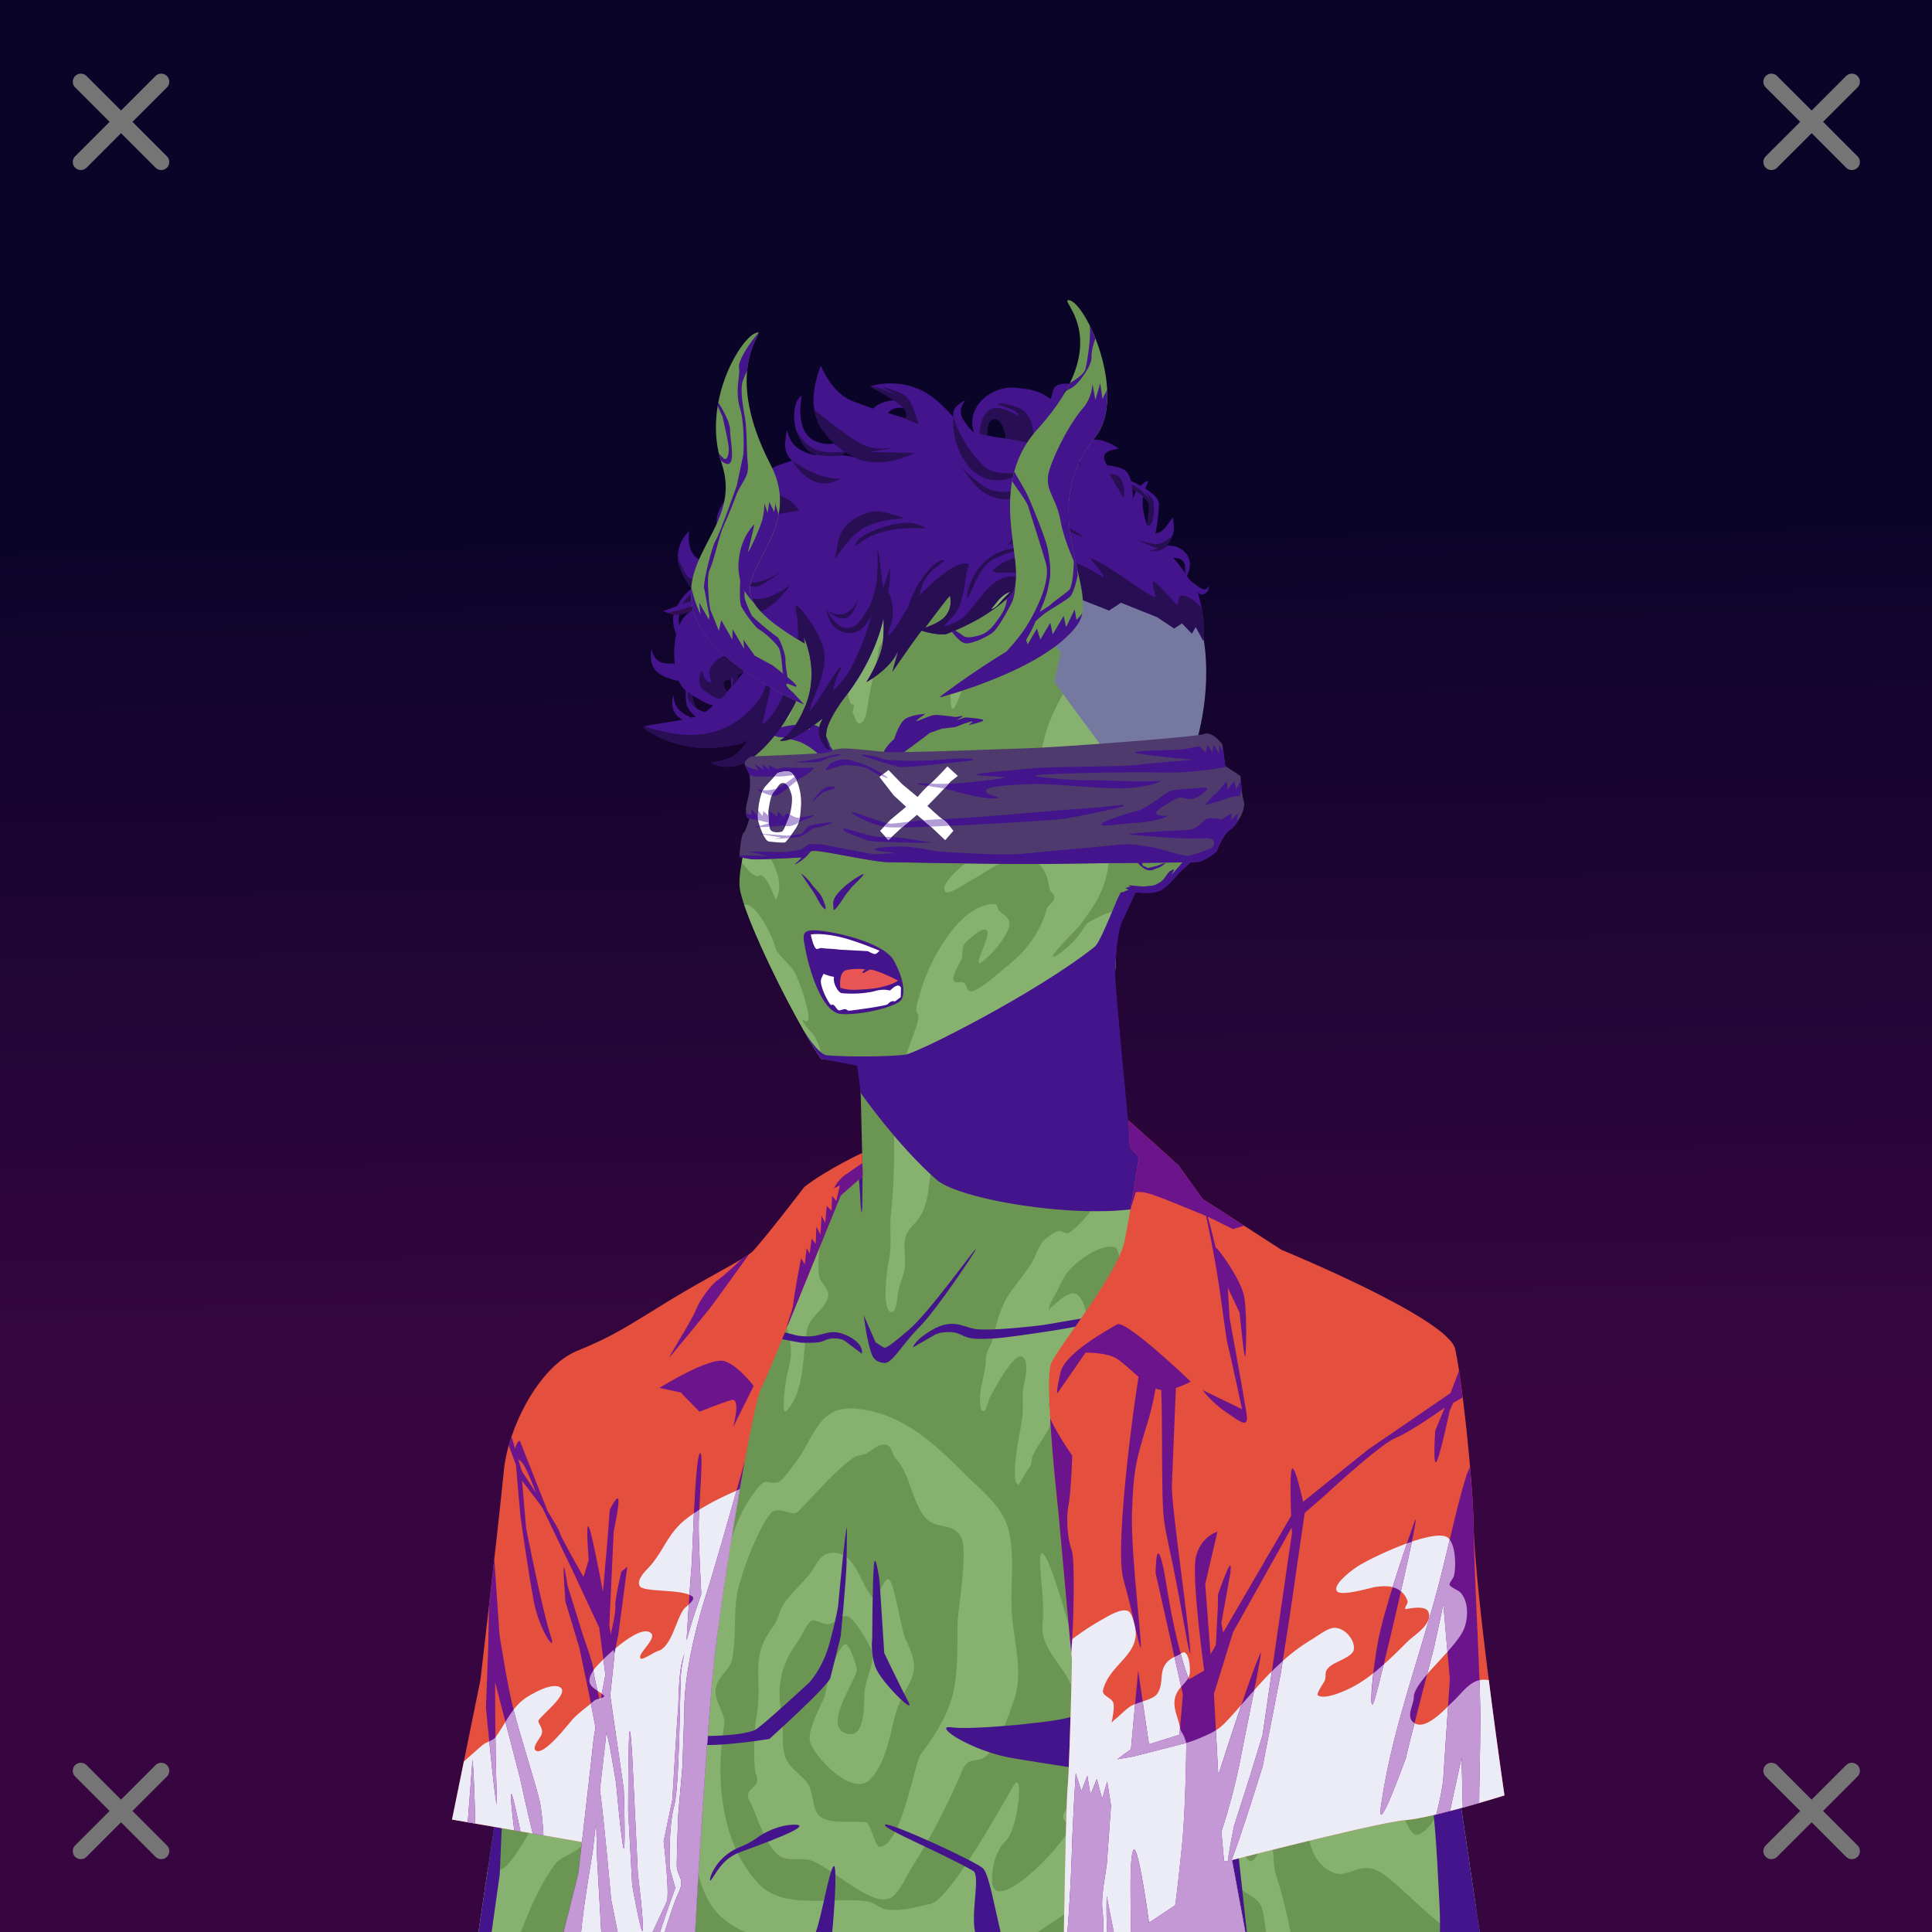 <svg xmlns="http://www.w3.org/2000/svg" xmlns:xlink="http://www.w3.org/1999/xlink" viewBox="0 0 2400 2400"><rect x="0" y="0" width="2400" height="2400" fill="#808080" stroke="none"/><g id='bg'><g id="Night">
<defs>
<linearGradient gradientTransform="matrix(-1, 0, 0, 1, 4188, 1608)" gradientUnits="userSpaceOnUse" id="skyback-linear-gradient" x1="2995.5" x2="2980.47" y1="-945.48" y2="131.44">
<stop id="skyback-c1" offset="0" stop-color="#0b0429"></stop>
<stop id="skyback-c2" offset="0.66" stop-color="#290539"></stop>
<stop id="skyback-c3" offset="1" stop-color="#370640"></stop>
</linearGradient>
</defs>
<path d="M2400,2400H0V0H2400Z" style="fill:url(#skyback-linear-gradient)"></path>
</g></g><g id="person"><g data-name="Layer 1" id="Layer_1"><g id="OR02"><path d="M1233.75,607.69c-9.3-.15-18.39,0-27.19.06C1054,609.23,953,710.53,928.59,863.47c-3.41,21.35.1,40.92,4.44,59.44,5.31,22.61,11.86,43.67,8.56,64.56-6,38-24,80-23,112,.82,26,45.49,120.52,79.82,180.59,7.89,13.82,15.41,26.41,21.53,35.25l48.31,7.13s3.5,135.37,3.34,135.94c-2.62,9.82-27.16,19.71-59.62,51.09s-94.09,72.45-154.56,120.65c0,0-126.43,43.22-176.69,93.47s-32.18,256.78-33.75,325.1L594.38,2400h868.24l5.22-138.16,18.57-185L1546.72,2400h291.34l-61.65-415.12s29.47-306.6-35.53-353.6-153.47-66.4-153.47-66.4-106.63-68.76-124.47-87.35-59.47-52.72-59.47-52.72-4.86-42.31-11.19-104.62c-4.4-43.32-7.9-87.2-7-111.75,2.19-59.87.73-65.6,26-100.63,0,0,18.17,2.15,28.25-1.22s21.42-20.85,27.91-25.56c23-16.69,61.85-77.88,57.68-94-9.65-37.25-23.46-53.11-51.74-46.9,0,0,111.09-202.84-153.26-316.88C1291.31,610.85,1261.64,608.12,1233.75,607.69Z" style="fill:#6b9553" transform="translate(0)"></path><path d="M1233.75,607.69c-9.3-.15-18.39,0-27.19.06-110.13,1.07-193.36,54.16-240.34,141.13-6.31,21.93-3.66,45.41-8.78,67.28-1.18,5-1.7,10.14-2.88,15.15-.61,2.62-.41,34,2.06,33.81,2.78-.25,5-8.45,6.69-8.06,2.49.59,1.69,33.17,11.91,37.16,5.37,2.09,8.88-13.61,10.16-16.88,6.18-15.84-1.67-54.87,2.2-71.39,2.92-12.46,14.19-7.65,18.11-19.73,2.61-8.07,11.77-12,14.15-19.38,8-24.65,14.5-45.89,30-66.5,11.25-14.91,22-30.37,33-45.53,1.45-2,17.6-16.69,17.62-16.5.39,4.25-20.39,35.83-22.38,45.63-5.8,28.65-18.11,55.75-24.06,85.09-5.19,25.64-.44,53-1.28,78.75-.2,6,.83,27.7,6.35,27.2,4.24-.39-1.44,11.66.4,11.49,1.47-.14,3.11,11.6,7.5,12.06,8.77.93,10.33-19.21,11.16-24.56,3.62-23.44,9.76-43.57,13.37-66.94,1.62-10.47,16.23-19.48,20.66-29.53,4.77-10.82,7.6-23.39,11.75-34,1.12-2.88,15.93-9.74,19.81-15.63,11.15-16.9,19.7-32.91,35-46.78,3.4-3.07,40-40.15,43-37.66,1.12.93-14.74,45.29-15.34,50-1.16,9.1,6.47,14.16,6.06,19.65-1.31,17.76-17.27,33.15-20.84,50.78s-1.42,44-7.31,59.13c-2,5.13-6.14,55.5-1.1,57.47,3.22,1.25,10.45-19.74,11.75-22.32,10.26-20.35,22-49.18,38.66-65.18,5.27-5.08,14.49-4.27,19.16-11.35,5.51-8.35-2.05-14.34.24-20.22,9.28-23.76,58.61-70.24,83.1-78.81,15.57-5.45,19.11,10.07,32.47,6.56s27.78-9.13,42.43-12.71c-23.77-18.92-53.49-36.92-91-53.1C1291.31,610.85,1261.64,608.12,1233.75,607.69Z" style="fill:#87b16f" transform="translate(0)"></path><path d="M1417.75,753.41c-5-.62-12.73,2.39-15.16,3.78-23.53,13.42-31.16,36.27-47,55.31-23.5,28.26-48.06,65.87-57.56,102-1.75,6.66-13,47.42-7.81,53.84,7.25,9,26.19-6.54,34.78-3.18,9.86,3.84,1.74,26.64,12.47,31.81,17,8.2,40.32-7,55.19-12.53,33.46-12.52,72.59-21.22,101-44.35-5.8-1.62-12.46-1.64-20.24.07,0,0,25.85-47.41,22.84-109.22-.21.91-.26,1.8-.53,2.72-6.52,21.93-25.62,46.45-42.1,62.31-20.06,19.32-37.7,42.74-69.71,39.34-19.62-2.08-10.93-32.9-6.07-43,14.92-31,9.28-69.57,25.85-100.15,3.66-6.77,22.6-29.09,17.87-36.72A4.88,4.88,0,0,0,1417.75,753.41Z" style="fill:#87b16f" transform="translate(0)"></path><path d="M1346.72,1056.19c-10.25-.63-12.51-35.63-24.7-35.62a93,93,0,0,0-42.11,9.55c-4.8,2.4-8.5,7.52-13,9.79-2.69,1.34-8.5-1.6-12.22,0-16.09,6.89-30.78,16.11-45.63,25.25-6.31,3.88-42.88,31.83-35,42.34,3.81,5.07,25.94-10.53,29.31-12.22,19.36-9.68,59.63-42.83,83.07-25.25,11.83,8.88,15.15,19.59,17.12,33.41.75,5.24,8.13,7.73,5.69,13.84-1.9,4.74-7.57,7.33-9,12.22-8.41,29.42-26.07,52.71-50.47,71.69-8,6.22-35.49,32-44.81,30.12-4.16-.83-3.73-7-6.53-9.78-3.48-3.48-9.92.68-13-2.44-5-5,7.46-23.17,9-27.68,2.43-7.3-.7-16.23,6.53-22,3.26-2.61,20.54-20.1,25.25-13,4,6-13.75,37.26-9.78,39.9,2.13,1.43,14.91-11.67,16.28-13,6-6,23.11-27.84,21.18-37.47-1.54-7.71-8.45-10.08-13-14.66-2.35-2.35-.87-8.12-5.72-8.12-43.55,0-79.92,70.12-90.4,105.06-1.84,6.12-7.35,21.78-6.5,27.69.5,3.51,4.31,2,1.62,13.84-2.62,11.56-14.65,37.18-14.65,46.44l20.34,35c15.55,0,30.51.78,45.62-3.25,17.29-4.61,36.18-16.64,50.5-26.87,43.7-31.22,87.9-60.21,126.26-98.57,4-4,10.63-10.85,17.59-19,1.39-39.52,1.59-54.75,11-72.63-15-1.92-36.72,10.85-45.72,15.84-1.15.64-8.18,13.09-15.82,21.35-11.27,12.19-24.46,21.4-26.68,20.29-3.64-1.82,30.31-35.1,32.75-38.35,6.46-8.62,13-17.82,18.72-26.88,14.41-22.65,22-56.4,16.28-82.28-1.44-6.5-7.44-15-13.61-19.67C1360.22,1019.42,1350.14,1056.4,1346.72,1056.19Z" style="fill:#87b16f" transform="translate(0)"></path><path d="M930,1036.22c-3.3,12.1-6.44,24-8.62,35.37,5.41,6,9.78,12.66,15.59,15.57,9.21,4.6,5.51-6,15.47,6.5,4.68,5.85,10.44,25.23,11.41,23.62,10.7-17.85-1.06-44-11.41-57.81-3.42-4.56-11.62-2.07-13-4.91C936.77,1049.23,933.65,1042.75,930,1036.22Z" style="fill:#87b16f" transform="translate(0)"></path><path d="M924.53,1123.78c13.14,39.58,46.6,108.54,73.88,156.28,7.89,13.82,15.41,26.41,21.53,35.25l1.53.22c-1.65-9.67-4.3-18.87-9.53-28-3.25-5.68-13.19-13.66-14.66-19.53-.81-3.26,4.87,3.27,6.5-.81,3.55-8.87-11.93-51.68-17.09-60.28-3.82-6.37-22-23.64-22.81-27.69C961.33,1166.46,940,1121.11,924.53,1123.78Z" style="fill:#87b16f" transform="translate(0)"></path><path d="M1117,1337.53c-2,.29-4.36,3.57-7,11.16-5.73,16.27.81,38.54.81,56.15,0,35.86-.14,67.79-4.09,103.35-2.1,18.85,1.71,38.29-2.44,57-2.08,9.36-9.11,58.91,1.63,64.28,7.48,3.74,8.71-17,9-19.53,1.08-10.78,5.53-19.74,8.13-30.13,3-12-.41-25.18.81-37.4,1.63-16.28,13.15-20.43,20.34-33.38,10.87-19.56,9-41.65,13.85-62.66,2.24-9.72,6.32-21.54,4.06-31.72-1.17-5.28-5.19-27.25-11.37-29.31-5.28-1.76-9.19,11.71-16.28,8.16C1129.53,1391.05,1125.85,1336.27,1117,1337.53Z" style="fill:#87b16f" transform="translate(0)"></path><path d="M1406.78,1427.62c-28,33.16-43.6,77.6-77.94,103.35-4.53,3.4-8.88-2.62-13.84-1.63-5.55,1.11-12,6.37-16.28,9.75-8,6.43-12.43,22.23-17.88,30.94-8.43,13.5-19,25.28-27.68,38.25-10.62,15.93-15.74,37.72-20.35,56.13-2.21,8.84-8.12,13.55-8.12,24.4,0,15.6-7.31,32.33-7.31,48.85,0,2.43-.42,15.43,4.06,15.43,3.44,0,7-15,8.12-17.06,5-8.74,30.17-57.48,40.69-50.47,8.37,5.59,3.23,27.8,1.63,35-2.7,12.13-.41,24.39-1.63,36.63-1.54,15.4-5.42,30.43-7.31,45.56-1,7.84-5.57,38.65,2,41.69.76.3,11.62-19,12.59-19.72,3.69-2.77,3.89-13,5.72-17.1,4.49-10.09,11.84-18.83,17.1-28.46,3.63-6.67,8.88-19,7.31-26.88-.45-2.26-5.32-4.28-4.88-6.5,1.25-6.25,9.7-13.3,12.19-19.53,11.82-29.54,31-58.88,34.19-91.13.78-7.86-6.25-30.27-17.1-28.46-8.31,1.38-15.84,8.56-22,13.81-1.6,1.38-3.22,2.74-4.87,4.06-1.06.85-2.44,4.64-2.44,3.28,0-7.74,9.88-21.83,13-29.31a97.14,97.14,0,0,1,7.35-13.81c9.38-14.75,41.13-39,60.18-35.81,7.13,1.18,5.07,13.47,9.78,14.65.75.19,1.24-1,1.63-1.65,4.6-7.67,9.38-15.21,15.47-22,18.27-20.3,39.17-37.9,56.66-58.94-1.22-1.09-3.1-2.56-3.94-3.44C1446.38,1460.28,1412,1432,1406.78,1427.62Z" style="fill:#87b16f" transform="translate(0)"></path><path d="M1031.12,1492.53c-6,4.89-12.34,10.36-19.15,16.94-32.44,31.36-94.09,72.45-154.56,120.65,0,0-11.24,4-27.5,10.32a45,45,0,0,0,2.68,16.53c1.52,3.8,14.23,34.39,19,32,2.63-1.31,10.39-23.92,13-20,4.57,6.84,3.54,25,5,33,2.69,14.8,10.16,28.76,13,43,2.22,11.06-4.08,23.06-5,34-1.88,22.6-4,46.35-4,69,0,10.87,6.82,23,6.82,23s4.62,51.23,9.21,29.5,5.37-72,8.85-83.62c4.72-15.74-3-33.52,2.12-48.91,2.24-6.71,10.84-4.73,14-10,5.26-8.77,6.62-20.47,9-30,2.45-9.78-9.75-3.13-13-8-3.14-4.71-5.3-12.45-6-18-4.64-37.12,4.88-55.88,30-81,16.55-16.55,24.89-40.89,42-58l13-13c1.18-1.18,1.51-4.75,3-4,4.64,2.32-19.36,46.09-20.24,50.06-8.34,37.52,17.39,63.35,8.24,99.94-4.37,17.49-7,33.92-7,52,0,.18,0,8,3,5,23.6-23.6,20.1-71.49,26-101,3.35-16.74,21.91-24.64,26-41,2.49-9.94-9.64-16.54-11-26-2.59-18.17.62-39.48,5-57C1024.09,1522,1027.87,1508,1031.12,1492.53Z" style="fill:#87b16f" transform="translate(0)"></path><path d="M1483,1493.84c-20.75,20.43-39.08,42.48-51.56,63.28-25.34,42.23-63.5,90.59-69.85,141.32-4.12,33,57.67-32.28,49.88,6.65-4,20-18.57,35.77-24.94,54.88-19.1,57.32-34.9,113.08-34.9,172.94,0,15.24-12.29,48-3.32,61.5,5.6,8.39,24.3-17.65,28.25-21.6,33.32-33.31,25.8-71.67,33.25-116.4,4.6-27.56,16.06-61.48,31.6-84.79,9-13.45,21.91-28.39,28.28-43.24,3.61-8.42,6.14-17.26,11.62-24.94,11.56-16.18,31.7-26.91,38.25-46.56,9.68-29,1-62.66,18.29-91.44,2.55-4.25,8-13.45,14.53-23.6C1529.8,1526.85,1502.76,1508.55,1483,1493.84Z" style="fill:#87b16f" transform="translate(0)"></path><path d="M1663,1589.34c-15.62,17.38-51.32,55.33-53.65,55.91-8.84,2.21-9.88-28.37-16.63-21.63-20.93,20.93-17.18,43.2-21.63,69.85-3,17.8-9.62,35.21-11.62,53.19-3.44,31,1.66,63.7,1.66,94.78,0,28.82-7.05,57.55,8.31,83.15.63,1.05,13.2,10,13.31,10,2.14-1.07,1.66-26.4,1.66-29.94,0-27.25,6.35-63.92,15-89.78,9.64-28.93,30.81-49.26,49.87-71.5,14.72-17.17,25-38.26,38.25-56.53,13-17.82,26.33-47.89,44.53-61.56C1709.7,1610.34,1685.35,1598.46,1663,1589.34Z" style="fill:#87b16f" transform="translate(0)"></path><path d="M785.12,1659.31c-10.55,4.81-21.45,10.1-32.34,15.75,12,14.11,25.71,26.8,36.88,41.69,26.71,35.61,24.12,67.57,29.9,108.06,2,13.73,6.66,27.74,6.66,41.57,0,16.5-2.4,45.08,5,59.87,3.47,6.94,9.75,12.28,11.62,21.63,1.53,7.62,1.22,33.48,8.32,38.21.92.62,2.73.93,3.34,0,7.58-11.37,1.66-33.79,1.66-46.53,0-22.94,6.64-46.53,3.31-69.84-2.38-16.62-13.41-29.26-15-44.91-2.94-29.37,7-63.44-5-91.43-10.07-23.51-43.77-32.14-49.87-56.54C788.28,1671.34,786.74,1665.4,785.12,1659.31Z" style="fill:#87b16f" transform="translate(0)"></path><path d="M745.44,1678.91A378.51,378.51,0,0,0,702,1705.69a54.31,54.31,0,0,1,6.13,16c3.21,19.3-5.48,39.13-1.66,58.22,5.89,29.44,13.31,60.36,13.31,91.44,0,7.81-5.95,55.53,3.31,53.21,10.3-2.57,24.84-31,29.94-39.9,20.27-35.48-1.22-75-6.65-113.07-2.73-19.1,0-40.6,0-59.87C746.41,1701.94,748.6,1688.69,745.44,1678.91Z" style="fill:#87b16f" transform="translate(0)"></path><path d="M1769.78,1716.06a2.92,2.92,0,0,0-2.44.69c-10.1,8.08-16.35,33.44-21.62,44.87-14,30.28-28.54,58.76-43.22,88.13-1.79,3.57-4.6,6.57-6.66,10-14.34,23.91-8.9-32.66-19.93-21.63-16,16-17.89,49.45-26.63,69.85-24.46,57.08-20.64,73.75-6.66,129.69,3,12.06,3.49,33.39,13.32,43.22,8.45,8.44,28.28-69,28.28-79.82v15a110.71,110.71,0,0,1,0,31.59c-.74,5.93-6,26.42,3.31,28.29,3.26.65,7.62-2.36,10,0,11.12,11.11,16.67,45,21.62,59.84.81,2.41,10.92,30.31,15,28.28,17.69-8.84,26.05-86.89,52.94-107.69l-10.62-71.46s14.55-153,.21-259.41C1774.58,1720.28,1772.21,1716.53,1769.78,1716.06Z" style="fill:#87b16f" transform="translate(0)"></path><path d="M1055.25,1749.62c-41.23.91-45.61,41.67-69.41,70.22-3.37,4.06-14,20.42-19.93,21.6-15.44,3.09-13.1-8.59-28.29,11.65-31.68,42.25-37.93,92.74-44.87,141.32-4.18,29.28-18.68,51.88-29.94,78.15-10.45,24.39-17.6,53.66-21.62,79.82-1.63,10.58-3.28,21.23-5,31.59-.46,2.73,2.61,27.12-.16,27.12-4,0-7.34-42.13-8.15-45.4-8-32.09-8.32-65-8.32-98.1,0-6.11.73-42.29-3.31-38.25-10.53,10.54-14.87,31.25-18.28,44.88-15.5,62-8.83,107.22,3.31,167.94,4.34,21.69-12.47,47.4-16.62,68.18-6.19,30.91-3.71,60.47,2.81,89.66h51.41c-2.81-9-10.83-19.14-12.66-26.47-3.68-14.73,3.36-38.93,6.66-53.22,3.36-14.56,7.45-29.54,13.31-43.22a101.68,101.68,0,0,0,5-13.31c.26-1.07-.79-4.1,0-3.31,2.64,2.64,3.9,16.1,5,19.94,8.81,30.84,10.87,64.36,29.93,89.78,11.56,15.41,25.1,23.21,39.5,29.81h363.79c21.27-14.6,45.81-28.34,60.62-48.09,10.56-14.09,22.85-30,29.94-46.57,5.34-12.45,5.07-27.66,10-39.9,5.51-13.8,13.37-22.27,15-38.22,1.79-17.92-2.16-36,0-53.22,1.68-13.51,8.44-65.31,3.31-78.16-2.68-6.7-29.41-45.61-36.6-43.22-6.9,2.31-20.79,24.08-28.25,21.6-3.77-1.26-4-15.16-5-18.28-5-15.13-31.34-115.2-42.15-125.22s2.63,54.4-1.1,85.12,24.05,51,34.94,76.38c6.16,14.37,6.39,18.74,11.66,31.9,1.39,3.5,5.6,5.74,6.65,10,9.53,38.09-10.28,85.37-26.62,118.07-5.21,10.41,9,11.48,5,21.59-8.2,20.51-84.28,99.58-93.6,68.37-2.68-9,.09-40.44,16-55.21s22.77-90.16,10.13-69.1-79,142.45-103.78,147.41c-18.32,3.66-35,9.49-54.85,6.66-8.4-1.21-14.87-8.8-23.28-10-39.57-5.66-102.41,10.67-133-19.94-49.46-49.47-55.68-133.25-44.9-197.88,2.87-17.24-13.7-29.6-10-48.22,2.79-14,17.18-21,20-34.9,4.69-23.48,2.32-49.33,5-73.16,3-27,25.31-84.76,41.57-106.44,10-13.33,27.76,3.86,34.93-3.31,22.45-22.44,42.66-47.41,68.16-66.53,5.81-4.36,12.69-3.25,18.31-6.62,7.21-4.33,13.68-11.92,23.28-10,7.51,1.5,7,12,11.63,16.62,18.27,18.27,20.9,57.65,38.78,75.53,12.41,12.41,33.5,4.22,42.69,22.59,9.29,18.6-4.47,90.24-4.47,110.6,0,74.11-.7,99.14-45.41,158.75-8.27,11-24.26,115.09-51.56,115.09-5.61,0-10.72-29.29-16.63-30.28-14.81-2.47-46.47,3.4-58.18-8.31-7.5-7.5-7.8-25.34-11.63-34.91-5.52-13.81-23.84-21.35-29.93-36.59-6.65-16.6-1.46-37.15-5-54.88-6.72-33.59-.83-62.05,20-89.78,4-5.3,12.12-25,18.28-26.59,4-1,13.79,5.85,20,5,8.65-1.24,13.39-11.62,23.29-10,8.78,1.46,31.56,40.79,31.56,48.22,0,14-8,29.28-10,43.25-1.61,11.23,2.58,58.59-19.94,54.84-34.15-5.69,5.94-62,10-78.12.94-3.77-9.5-36.93-15-33.29-7.3,4.87-14.32,25.36-18.28,33.29,0,0-5.69,29.17-6.66,31.59-5.09,12.74-21,41.09-18.28,54.84,3.62,18.09,52.28,70.76,74.81,48.22,18-18,24.11-51.48,29.94-74.81,12.83-51.31,39.42-48.8,13.94-99.75-4.26-8.53-13.15-64.56-19.34-72.81-6.44-8.59-15.36,27.11-21.22,21.25-16.09-16.09-21.45-61.56-54.85-54.88-10.75,2.15-15.87,15.61-21.62,23.28-9.65,12.87-23.27,24.28-33.25,38.25-6.1,8.54-7.49,20.52-13.31,28.29-31.83,42.43-12.08,62.13-21.85,115.87-1.79,9.86-4.18,59.32,0,69.09,7.76,18.11-17.45,16-8.09,32.85,9.77,17.59,21.69,66.86,44.91,71.5,9.13,1.82,19-.19,28.24,1.65,24.87,5,79.85,62.07,103.1,46.57,10.5-7,18.34-26.24,24.94-36.6,24.71-38.83,45.06-79.09,63.18-121.37,8.27-19.29,20.11-6,32.69-20.72,14.39-16.79,25.2-48.09,32.19-69.06,10.49-31.47-.88-71.12-3.34-103.1-2.66-34.57,4.54-74.69-5-108.09-7.94-27.77-33.14-46.45-53.19-66.5-38.1-38.1-77.21-75.72-134.69-81.47A72,72,0,0,0,1055.25,1749.62Z" style="fill:#87b16f" transform="translate(0)"></path><path d="M651.12,1829.06a13.53,13.53,0,0,0-2.62.44c-7.27,79-.54,176.3-1.53,219.19L629.25,2167c2.72-.89,8-2.54,9.09-3,7.94-3.17,15.67-9,21.6-15,2-2,4.69-7,6.65-5,.88.88-1.1,2.24-1.65,3.35-5.09,10.17-5.1,27.51-3.32,38.21.21,1.23.42,3.35,1.66,3.35,13.37,0,49.59-71.2,51.53-84.81,1.19-8.33-3.31-14-3.31-21.63,0-30.44,1.36-61.28-1.66-91.44-1.3-13-1-40.49-8.31-51.53-1.24-1.86-9.13,2.45-10,3.32-11.18,11.17-6.46,37-16.62,13.31-10.93-25.49-4.53-62.62-10-89.81-1.82-9.08,5.14-28.83-5-34.91A15.06,15.06,0,0,0,651.12,1829.06Z" style="fill:#87b16f" transform="translate(0)"></path><path d="M1578.78,1967.47c-1.56-.21-3.39,3.5-4.31,5.34-7.68,15.36-10,29.85-13.31,46.57-9,44.8-1.79,90,11.65,133,5.83,18.65,12.25,41.63,23.28,58.18,3.75,5.62,11.57,9.91,14.94,15,18.67,28,4.65,77,39.91,98.13,24.71,14.82,38.33-17.43,68.18,5,25.79,19.35,47.29,43.79,73.16,63.19,2.5,1.88,6.41,5.87,10.19,8.19h9.62c8.07-5.53,16-22.61,20.94-33.91l-23.28-156.62c-5.34,2.35-8.34,11.12-10.81,16.06-7.72,15.44-18.91,46.15-36.6,53.22-15.91,6.36-25.82-59.43-43.22-56.53-14.64,2.44-34.44,46.48-43.21,39.9-18.43-13.81-17.74-57.08-23.29-76.5-5.37-18.8-20.07-26.8-28.28-43.21-15.78-31.57-27-68.76-34.9-103.1-1.78-7.72-7.4-68.89-10-71.5A1.14,1.14,0,0,0,1578.78,1967.47Z" style="fill:#87b16f" transform="translate(0)"></path><path d="M754.72,2147.41c-5.17,0-9.2,23.49-10,26.59-7.56,30.24-25.07,54.31-36.59,83.12-1.59,4-4.41,11.27-6.63,15-13.89,23.15-16.12-27-25-19.93-16.95,13.56-36.19,61.31-53.18,69.81-2.9,1.44-9.9.38-17.13-1.38L594.38,2400h52.56c11.78-29.45,23.4-58.62,42.94-84.66,7.3-9.74,25.82-12.85,34.9-25,19.4-25.88,26.23-58.05,33.28-89.79,3.44-15.45,2-31.71-1.68-46.56C756.2,2153.33,757.07,2147.41,754.72,2147.41Z" style="fill:#87b16f" transform="translate(0)"></path><path d="M1520.91,2261.62l15.47,82.94c10.67,6.32,25.38,13.53,29.78,22.32,2.95,5.91,4.94,19.29,6.43,33.12h30.69c-5.11-24.56-10.75-48.76-18.84-73-3.49-10.46-.24-31.83-8.32-39.91-3.53-3.53-15.45,23.71-21.62,24.94-6.44,1.29-14.09-19.48-16.62-23.28C1532,2279.85,1526.43,2270.74,1520.91,2261.62Z" style="fill:#87b16f" transform="translate(0)"></path><path d="M883.39,2335.27c-4.91,6.13,2.23-27.37,35.35-40.62,17.36-6.94,21.28-12.26,30.08-17.06,12.14-6.63,27-11.47,39.84-10.85,22.74,1.1-47.89,26.07-69.92,34.33S888.89,2328.38,883.39,2335.27Z" style="fill:#43148c" transform="translate(0)"></path><path d="M1497.41,1845.75c-6.11,3.26-31.57,69.28-31.57,69.28l-37.12,78.41s-33.06,106.28-47.63,114.72c-40.64,23.52-47.36,26.68-95.75,32.15-5.17.59-17,1.88-17,1.88s-64.61,6.58-86.43,3.56c-24.57-3.4,24.43,29.71,77,38.44s105.34,16.4,105.34,16.4-9.72,111.88-9.47,165.63c.08,17.45,36-19.83,32.16-.81-1.25,6.24-9.36,21.19-17.16,34.59h92.84l5.22-138.16,18.57-185,11.71,62.74-4.84-46.78-2-137.15s-4.31-15.26-1.84-16.91,11-89.33,8.91-92.81A.65.65,0,0,0,1497.41,1845.75Z" style="fill:#43148c" transform="translate(0)"></path><path d="M1100.81,2266.41c-.88-.07-1.39.06-1.5.4-1.73,5.4,67.82,33.56,109.38,57.1,9.73,5.51-2.89,50.22,2.56,76.09h31.69c-8.7-36.85-15-73.54-22.13-79.34C1208.67,2310.79,1114,2267.35,1100.81,2266.41Z" style="fill:#43148c" transform="translate(0)"></path><path d="M1487.88,1835.47c-2.65.31-19.51,144.65-19.5,144.65l10.18,71.07,6.82,36,1-10.28L1546.72,2400h2.12L1537,2290.81l-3.41-39.62s-47.85-352.78-45.5-406.19C1488.36,1838.32,1488.25,1835.42,1487.88,1835.47Z" style="fill:#43148c" transform="translate(0)"></path><path d="M1776.16,1983.78l-35.63,28.69s25.18,108.54,34.88,189.47,10,116.51,12.53,159.5c.9,15.32,1,27.74.81,38.56h49.31l-59.5-400.66Z" style="fill:#43148c" transform="translate(0)"></path><path d="M1035.62,2318.22a4,4,0,0,0-1.24,1.81c-5.91,12.77-13,56.26-20.85,80h20.22C1036.5,2373.38,1040.24,2315.79,1035.62,2318.22Z" style="fill:#43148c" transform="translate(0)"></path><path d="M770.84,1888.94c-2.37.64-3,26.25-3,26.25s-9.33-27.81-10.53-25.57,4,15.21,5.75,34.54,1.13,42.75,1.13,42.75l-4.38,52.71-7.37,57.22s-8.59,138-21.47,219.25c-9.43,59.46-19.39,91-24.09,103.91H764c0-.74.14-1.12.19-1.94,1.6-29.92,1.45-49.75,4.25-94.53s.86-78.34,1.71-95.37,9.1-109.85,9.1-109.85,16.45,64.87,17.34,41.22-13.78-135.81-13.78-135.81,10.8,35.41,5.53,2.94c-2.57-15.85-11.75-97.66-15.53-113.57C772,1890,771.39,1888.79,770.84,1888.94Z" style="fill:#43148c" transform="translate(0)"></path><path d="M645.31,1906.41c-.13-.32-.22-.2-.25.4-.44,10.38.56,71.16,1.6,109.72.05,2.07.12,2.79.18,4.66.18,10.32.3,20.07.13,27.5L594.38,2400h16.34l10.12-71.91,3.69-86.59,25-186.78c3,12,11.61,44.4,14.25,36.87,3.19-9.1-2.87-78.78-2.87-78.78S647.34,1911.17,645.31,1906.41Z" style="fill:#43148c" transform="translate(0)"></path><path d="M1134,1673.81c1.36-4.6,9.4-14.36,27.74-23.81,24.63-12.68,37.69.46,53,1.32s35.1-.28,66.81-3.63,39.39-7.36,94.92-14.3c45.13-5.64,99.71-23.76,99.38-21.93s-29.7,17.3-100.72,29.27c-12.6,2.12-44.42,9.11-83.74,14.73s-51.21,7.66-73.55,7.77-22.69-7.78-36.29-8.39-19.75,3-19.75,3" style="fill:#43148c" transform="translate(0)"></path><path d="M1392.55,1108.56c-3.23,1.47-24.08,60.7-32.87,67.69-72,57.24-221,132.5-235.56,134-25.72,2.73-73.74,2.69-96.74.67-11.49-1-29-30.91-29-30.91,7.89,13.82,15.41,26.41,21.53,35.25l45,8.55,4.19,33.74s44.63,64.14,94.28,107.94c35,30.9,258.86,62.38,302.68,14.61-19.89-22-61.93-57.11-61.93-57.11-1.9-24.91-19.4-199.6-18.85-214.6,2.19-59.87,10.72-67.7,10.72-67.7l15.08-32.84S1395.77,1107.09,1392.55,1108.56Z" style="fill:#43148c" transform="translate(0)"></path><path d="M1782,1803.56s-22,112.35-38.29,150.69-35.18,93.34-34.61,112.47,32.41-34,32.41-34l31.56,38.87,20,28.32L1776.16,1987S1787.82,1843.2,1782,1803.56Z" style="fill:#43148c" transform="translate(0)"></path><path d="M1073,1634s3.76,32.45,9.86,48.08c2.17,5.58,5.31,9.93,15.39,11.06s21.48-22.23,43.93-44.66c20.8-20.77,69-92.84,70-96.5,1.32-4.94-58.3,79.19-83.46,100.17-13.61,11.35-27.31,23.61-30.58,21.87-3.1-1.66-10.46-6.57-10.46-6.57Z" style="fill:#43148c" transform="translate(0)"></path><path d="M1095,939.12c4.44-7.67,5.49-13.41,22-26.28,15.68-12.21,44.66-9.46,56.23-10.93s-18,8.44-18,8.44-16.8,12.92-29.07,21.64c-15.47,11-19.17,25-23.59,27.14s.28-5.69.28-5.69-10.76,8-15.52,13.11S1088.72,950,1095,939.12Z" style="fill:#43148c" transform="translate(0)"></path><path d="M979.64,915.42c-4.14,2.76,7.07,3,16.31,7.19s18.58,12.29,18.58,12.29L1028.28,953s6.06,9.35,8.17,10.4.27-6.2.27-6.2l8,12.87c.87-16.35-7.84-41.52-21.76-51.35S983.78,912.66,979.64,915.42Z" style="fill:#43148c" transform="translate(0)"></path><path d="M990.12,1071c9.93-8.16,26.6-34.39,26.6-34.39s18.77-29.9,22.93-46.27,1.31-29,1.68-34.44c.44-6.46,5.37,18.09,3.86,25-2,9-1.88,15.25-7.89,30.08s-11.18,23-16.18,29.24c-2,2.48-10.44,13.85-17.73,21.92S981.78,1077.81,990.12,1071Z" style="fill:#43148c" transform="translate(0)"></path><path d="M1434,1037.55c.25-3-6.58-11.07-6.7-15s2-14.38,7.25-20.73c1.91-2.3,10.08-11.62,12.44-14.26,10.2-11.35,19.76-20.68,32.19-25.2,12.09-4.4,13.25-3.81,21.21,1.69s9.78,9.59,10.62,20.29-13.13,37.53-13.13,37.53-24.81,40.09-32.07,43.94c-1.3.69,21.49-33.67,21.49-33.67s9.53-15.69,9.37-32.89c-.13-13.3-8.88-17.07-8.88-17.07s-6,21.54-9.83,22.08,2.45-9.49-5.28-6.07-13.44-12.83-13.44-12.83-8.94,5.58-11.68,9.42,7.4,15.74,7.4,15.74,8.37,6,11.11,11-4.56,20.84-4.56,20.84a50.3,50.3,0,0,1-10.93,16.43c-7.69,7.63-24.89,4.83-25.25,1.41s13,3.88,17.64-1.39,15.84-26.07,15.44-31.29c-.22-3-15.22-22.6-14.89-15.34.27,5.93,4.67,24-.11,33.76s-4.69,8.46-10.34,14.08-8.38-3.8-12.26,3.15c-4.25,7.63-.62,13.76-.62,13.76s-5.57-2.38-7.26-5.63c-1.09-2.09,1.65-8,1.84-8.84C1415.91,1057.24,1433.52,1043.58,1434,1037.55Z" style="fill:#43148c" transform="translate(0)"></path><path d="M1415.81,1074c0-.62,10.51,4.42,10.51,4.42l11.26-3s9.8-3.95,9.94-3.23-6.5,5.61-9.37,6.11-6.18,3.72-11.77,2.66S1415.82,1074.58,1415.81,1074Z" style="fill:#43148c" transform="translate(0)"></path><path d="M1010.74,1052.16l15.9-10.94-11.73,3.38" style="fill:#43148c" transform="translate(0)"></path><path d="M1024.48,1051.16l9-7.84,5.72-2.86-8.58,1.94-7,7" style="fill:#43148c" transform="translate(0)"></path><path d="M1034.44,1049l6.92-5.82,6.18-3.23-4.06,4.8-5.62,3.69Z" style="fill:#43148c" transform="translate(0)"></path><path d="M1070.63,1681.58c1.83-8.51-7-18.93-24.34-24.86s-25.64,4-44,3.4-13.5-3.12-37.82-6.46-35.28-9.36-77.88-16.3c-34.62-5.65,75.3,24.45,80.54,25.42,34.74,6.39,23.32,5.16,40.46,5.27s16.13-4.83,26.56-5.44,15.15,3,15.15,3" style="fill:#43148c" transform="translate(0)"></path><path d="M1085.51,1945c1.73-21,7.18,19.43,7.18,19.43l5.75,89s20.42,42.79,30,60.73-33.81-24.7-40.65-42.53-4.26-36.72-4.26-36.72S1083.78,1965.94,1085.51,1945Z" style="fill:#43148c" transform="translate(0)"></path><path d="M1052,1897.57c-1.59-1.43-10.55,93.73-10.55,93.73s.54,6.57-10.69,49c-8.66,32.71-25.88,50.2-25.88,50.2s-60.33,55.73-67,58.55c-25.38,10.76-95.6,6.88-113.88,6.83-11.11,0,16.76,6.5,43.65,11,22.77,3.79,88.06-6.67,88.06-6.67s75.12-67.44,75.94-76.5c5.67-23,12.81-51.43,12.81-51.43s6.42-67.3,7.15-89.84C1051.72,1939.61,1052.22,1897.77,1052,1897.57Z" style="fill:#43148c" transform="translate(0)"></path><path d="M1071.48,1458s0,39.9-.75,46.75-2-12.57-2.26-19.36S1067,1465,1067,1465Z" style="fill:#43148c" transform="translate(0)"></path><path d="M1474.32,939.55s-29.21,20.28-43.59,33.54c-7.7,7.09,9.19-14.34,8.88-12.61s-11.76,5.95-8,3.54,12.82-8.58,12.82-8.58,32.3-21,36.59-33.46S1479.38,934.68,1474.32,939.55Z" style="fill:#43148c" transform="translate(0)"></path><path d="M1516.65,1016s-7.91,9.61-41.19,47.87-14.41,15.5-17.23,16.17c-9.26,2.17-9.35,11.73-18.16,16.57s-7.56,3.1-17.06,4.36c-6.23.83-17.55-1.6-20.2-.91s2,1.88,2,1.88-4.74,0-6.28,1.18,7.74,1.29.12,3.49,11.26,1.8,11.26,1.8,22,3.73,33-2.74,18.64-18.45,23.54-22.76S1495.46,1060.32,1516.65,1016Z" style="fill:#43148c" transform="translate(0)"></path><path d="M995.29,1085.49c1.08-.38,9.18,7.36,12.34,12.11s11,11.38,13.81,17.63,6.85,17.35,2,13.2-10-16.42-13.08-20.54S995.29,1085.49,995.29,1085.49Z" style="fill:#43148c" transform="translate(0)"></path><path d="M1035.41,1129.33c.07-6.69-3.12-9.54,6.07-20.41s26.4-21.73,30.69-23.09-13.79,15.72-13.79,15.72l-7.9,9.93S1035.33,1135.85,1035.41,1129.33Z" style="fill:#43148c" transform="translate(0)"></path><path d="M1035.67,1001.83c-6.89,4.39-53.58,47.63-58.91,52.33s24.44-13.48,32.59-21.94S1042.56,997.44,1035.67,1001.83Z" style="fill:#43148c" transform="translate(0)"></path><path d="M1086.74,996.82c.94,5.32,7.84,16.6,7.84,16.6s17,18.24,22.56,20.68,21.93,11.28,42.92,23.5c9,5.25-24.44-20.68-39.48-27.88S1085.8,991.49,1086.74,996.82Z" style="fill:#43148c" transform="translate(0)"></path></g></g><g id="Unbuttoned-Two-Tone-Shirt"><path d="M885.11,2082.62c8.36-95.31,50.21-340.46,60.46-358,6.91-11.86,98.75-239.7,98.75-239.7l27.29-23.82-.52-28.91s-43.1,20-71.87,42.22c0,0-54.58,71.35-65.39,81.08S881.62,1585,831,1615.88s-66.58,42.81-114.14,62.26S631.09,1774.46,626,1826c-6.91,70.23-29.16,260.7-29.16,260.7l-35.32,173.65,161.87,28L711.81,2400h151.6C868.22,2310.23,877.76,2166.38,885.11,2082.62Z" style="fill:#e54f3d"></path><path d="M1530.18,2310.6s182.52-46.9,216-49.58,122.73-30.68,122.73-30.68-37.06-252.58-38.5-339.73c-.9-54-14.6-179.17-22.77-214.85-8.8-38.42-215.66-123.13-215.66-123.13l-98.09-63.34L1464,1447.63l-62.19-55.94,1.8,33.62,11.14,12s-10.82,70.93-17.94,105.05c-8.46,40.53-81.86,130.15-91.11,151.26s9.15,185,9.15,185l16.72,183.93s-2.62,124.51-5.3,156.67c-1.9,22.83-3.81,124-4.75,180.78h225.42Z" style="fill:#e54f3d"></path><path d="M885.12,2082.62c4.66-53.08,19.66-151.94,33.85-232.78-22.4,9.93-44.39,20.24-64.25,35.13-24.67,18.5-28.61,38.23-45.81,58.87-4.77,5.73-18.82,17.31-14.38,26.19,4.26,8.52,52.36,3.28,65.41,13.06,5.15,3.87-8.44,13-10.47,15.72-9.6,12.8-15.43,48-32.69,52.35-3.37.84-18.74,11.35-20.94,9.15-5.28-5.28,20.31-24.16,13.07-31.4-14-14-63.9,35.45-70.66,44.47-16.17,21.56,3.3,24.24,11.78,32.71,3.18,3.18-8.37,3.64-11.78,6.57-8.86,7.59-17.83,13.89-26.16,22.22-3.86,3.86-37.54,48.79-47.09,39.24-4-4,6.78-16.41,7.84-19.62,2.64-7.92-4.85-13.35-3.93-17,1.37-5.5,40.76-34.59,26.18-41.88-10.53-5.26-34.88,8.48-43.18,14.41-17.17,12.27-24.73,32.55-36.63,48.41-2.47,3.3-12.19,6.07-15.72,9.15-7.28,6.37-15.33,13.34-23.34,20.57l-14.69,72.18,161.88,28L711.82,2400H863.39C868.22,2310.23,877.78,2166.38,885.12,2082.62Z" style="fill:#ebecf5"></path><path d="M1530.48,2310.66s182.21-46.95,215.71-49.63,122.72-30.69,122.72-30.69-9.74-66.69-19.44-143.28c-5.93-.8-11.79-.76-17.38,2-11,5.51-18.52,16.8-27.47,24.85-7.72,6.95-35.24,39.34-49.71,24.87-7.93-7.92,1.31-21.43,1.31-30.09,0-21,53-60.26,62.81-86.34,5-13.24,5.35-33.91-5.25-44.5-2.39-2.4-12-6.13-13.06-9.16-.64-1.92,4.62-8.38,5.22-10.47,3.14-11,2.68-41.39-7.85-48.41-2.18-1.45-5.31-2.13-9.15-2.22-26.91-.56-88.6,29-103.38,38.85-4.33,2.89-30.54,21.54-24.84,30.09,4.74,7.11,41.71-4.26,48.4-5.22,17.22-2.46,32.32-.34,39.26,17,1.43,3.58-3.64,7.43-2.63,10.47.31.93,24.9-6.41,28.78,3.94,5.56,14.83-18.42,28.89-26.15,36.63-20.86,20.85-44.21,44.33-70.66,57.56-7.12,3.56-31.89,14.94-40.56,9.15-2.58-1.71,7.22-15.76,7.84-17,4.13-8.25-2.08-11.68,7.84-19.62,6.17-4.93,27.16-11.49,28.78-19.63,2.58-12.85-12.74-29.7-26.15-27.46-7.66,1.27-19.75,10.53-26.16,14.37-39.58,23.75-64,55-94.22,89-23.28,26.19-23.72,24.94-54.93,35.34-5.38,1.79-12.23,6.44-18.35,5.22-1.91-.38,1.9-3.41,2.63-5.22a30.88,30.88,0,0,0,1.31-15.72c-3.07-15.34-12.07-28.72-2.63-44.46,4-6.73,12.27-12.15,14.41-19.63,1.55-5.43.6-26.39-6.56-28.78-1.17-.39-6.61,3.41-7.85,3.91-29.79,11.91-13.73,31.83-26.15,48.4-5.21,6.95-26.32,10.21-34,15.72-6.67,4.76-11.88,10.86-18.32,15.69a37,37,0,0,0-3.93,3.93s3.74-15.74,2.62-23.56-15-9.43-13.09-17c8.41-33.66,48.54-44.08,39.28-81.12-1-3.93-3.87-15-7.88-17-8.7-4.35-25.84,6.67-32.68,10.47a320,320,0,0,0-39.6,26.31l2.22,24.34s-2.63,124.5-5.31,156.66c-1.9,22.83-3.8,124-4.73,180.78h225.41Z" style="fill:#ebecf5"></path><path d="M1317.42,1704.85c5.72-24.51,59.64-53.11,70.26-59.64s91.5,71.07,91.5,71.07-24.51,13.89-40,9.81-37.58-28.6-50.65-37.58-40-8.17-40-8.17L1313.34,1731S1311.7,1729.36,1317.42,1704.85Z" style="fill:#6c148c"></path><path d="M910.74,1772.81l25.46-51.11s-17.92-24.43-35.81-30.74S819,1724.14,819,1724.14l26.5,5.55,23.39,24s27.4-11.08,39.71-14.53S910.74,1772.81,910.74,1772.81Z" style="fill:#6c148c"></path><path d="M705,1969.45l19.53,62.93s12.66,35.09,12.66,42,10.13,47,10.13,47l-3.62,45.21L732.45,2108l-12.66-60.76-17.36-57.51s-2.81-36.89-2.17-42S705,1969.45,705,1969.45Z" style="fill:#6c148c"></path><path d="M755.11,2086l19.76,136.27s2.4,76,0,74-9.63-82.07-9.63-82.07l-7.6-44.07-8.1-35.47Z" style="fill:#6c148c"></path><path d="M745.22,2222.94l-4.57,39.28c.38,21.67,1,45.25,1,45.25L746.9,2400h20.38l-8.16-40.75S750.56,2261.88,745.22,2222.94Z" style="fill:#6c148c"></path><path d="M785.34,2180.58l4.81,99.75,2.32,48.08s7.43,59.7,6,69.45-13.14-56.36-13.14-56.36l-5-92.37s.07-77.35,1.33-94.49S785.34,2180.58,785.34,2180.58Z" style="fill:#6c148c"></path><path d="M1417.48,1692.77c-5.27,22.6-34,226.3-21.91,269.25s14.76,63.7,20.4,82.6c6,20.2-11.54-110.34-9.8-165.24s5.68-67.32,19.24-111.78,10.91-66.55,15.43-56,.75,148.43,5.27,177.81,9,39.87,24.33,125.95c14.71,82.87,6.19,12.39.77-31S1455,1860.78,1455.72,1845s5.46-131.85,5.46-131.85l-41.44-35.41S1422.75,1670.16,1417.48,1692.77Z" style="fill:#6c148c"></path><path d="M1756.8,1891.15c12.32-35-40.92,194.58-49.42,220.83s-1.54-48.64,6.95-84.93S1742.13,1932.85,1756.8,1891.15Z" style="fill:#6c148c"></path><path d="M1304.56,1762.09c3.15,53,10.28,116.54,10.28,116.53l15.91,175.13c3-35.63,4.92-116.9.44-128.44-5.39-13.86-6.93-40.8-3.85-55.43s4.63-61.63,4.63-61.63S1313.81,1782.48,1304.56,1762.09Z" style="fill:#6c148c"></path><path d="M838.88,2345.34l-7-24.92s-1.56-51.39,5.45-76.31,7-138.22,8.56-164.28c.85-14,7.62-38.21,2-18s-4.7,55.47-5.64,63-7.05,110.93-7.05,110.93l-10.81,51.71s8,65.8,3.76,75.21c-2.55,5.67-11.09,23.82-17.46,37.33H820C826.28,2379.54,838.88,2345.34,838.88,2345.34Z" style="fill:#6c148c"></path><path d="M1369.55,2373.16c-2.35-16.84,4.7-49.35,5.48-58.75s5.09-71.66,5.09-71.66l-4.69-29.76-6.27,21.54-6.66-24.68-7.83,19.58-3.92-23.49-7.44,19.19-7-22.54s-4,64.37-4.69,94.55c-.56,25.39-3.51,78.33-5.62,102.86h44.28C1370.63,2391.76,1370.71,2381.5,1369.55,2373.16Z" style="fill:#6c148c"></path><path d="M885.12,2082.62c5.35-60.93,24.29-182.64,40-267.43-16.18,59.1-41.46,146.08-47,162.69-8,24-28.76,96-28,147.15l-2.41,69.56-5.19,59.47s-1.84,48.51-1.84,62.91,11,16,2.22,34.37c-4.57,9.54-11.28,29.63-17.13,48.66h37.63C868.23,2310.51,877.75,2166.75,885.12,2082.62Z" style="fill:#6c148c"></path><path d="M1812.44,1703l-10.6,27.56-102,69.85-81.07,65.12c-3.76-16.63-10.9-45.7-13.83-40.65-2.6,4.5-1.87,36-1,58l-84.53,145.16-2.25-11.71,10.85-59.7s2.51-16.49-1.25-10.43S1513,1980.9,1513,1980.9l-.13,14.62-2.47,48.07-6.66,11.44-6.53-87.19,15.12-65.15s-21.48,6.43-26.84,32.19,10.4,140.37,10.4,140.37l-18.78,10.91s-7.34-15.51-17.62-61.5-11.8-72.47-17.78-90.1-6.16,19.6-6.16,19.6l38.41,170.93s.43,108-5.82,169.19-8.25,72.56-8.25,72.56l-32.53,21.54s-14.69-109.79-20.34-87.82c-3.71,14.39-2.57,53.36-2,99.44h142l-16.53-89.34-.68.12c11-27.26,38.66-116.49,38.66-116.49l22.74-116.57,10.76-69.06,18.76-129.15,28.37-24.85s64.68-60.07,84.53-68.35,61.1-37.72,61.1-37.72l-11.84,28.69s-3,44.74,1.43,38.69,16.35-62.91,16.35-62.91l4.4-10.18,11.78-6.91C1815.34,1724.14,1813.9,1712.55,1812.44,1703Zm-244,452.2-15.64,51.18L1533.08,2268s-6.1,29.41-7.71,43.56l-4.79.87-3.33-37.19a757.66,757.66,0,0,0,24-91.66c7.41-38.92,28.35-137.86,24.56-129.9-12.83,27-52.4,151.5-52.4,151.5L1508,2104.28l23.69-76.59,72.86-130.12c.21,4.35.36,7,.36,7Z" style="fill:#6c148c"></path><path d="M1374.84,2355.22s-.95,17.24.47,44.78h8.23C1378.65,2375.63,1374.84,2355.22,1374.84,2355.22Z" style="fill:#6c148c"></path><path d="M930.72,1557.81c-2.21,1.64-4.94,3.48-8.34,5.57-11.33,10.4-26,23.72-31,27-7.47,5-21.93,23.89-26.91,36.84s-38.32,65.25-31.84,57.78,43.3-52.28,48.78-59.25C886.42,1619.44,923.44,1567.94,930.72,1557.81Z" style="fill:#6c148c"></path><path d="M1413.87,2075.1l13.41,91.7,37.85-11.89,5-57.75c11.62-11.62,12.11,65.75,12.11,65.75l-74,19-20.33,3.46,17-12.42Z" style="fill:#6c148c"></path><path d="M1071.31,1444.75c-6.7,4.81-15.76,10.64-21.78,15-8.58,6.16-13.69,16.37-13.69,16.37l7.5-3.5-4.56,19.32-5.09-6.44-.78,18.5-5.91-6.16-1.88,21.16-4.56-8.85-1.34,23.6-5.1-9.91-.81,21.44-5.09-6.69-2.41,18.75-3.75-7-2.4,20.38-4.47-7.72s-7.88,38.51-10.13,59.41c-.49,4.53-15.48,46.31-2,13.31,14.16-34.59,61.35-150.53,61.35-150.53l27.16-24.1Z" style="fill:#6c148c"></path><path d="M860.18,2012.48l11-32.53s-3.66-66-3.2-88.88,6.87-96.68.91-84.77-8.7,130.58-10.08,143-5.95,88.43-5.95,88.43Z" style="fill:#6c148c"></path><path d="M779.21,1946.37l-7.41,6.06s-8.42,36.71-7.41,42.77-5,32-5,32l-.39,3.91c-.64-3.56-1.34-7.41-2.08-11.48l5.41-117s7.07-33,5.86-39.79-10.72,12.67-10.72,12.67l-3.07,40.61L749,1977.29c-5.71-30.22-11.75-60.58-15.21-73.41-1.49-5.54-2.52-7.8-3.19-7.85-2.89-.19.81,41.5.81,41.5L724.84,1959c-12.39-21.73-28.71-50.93-29.4-55-.42-2.45-7-13.56-15.09-26.59-6.62-16.74-27.09-68.46-34-86.21-1.71-4.39-4.92,3.45-6.57,8.11l-4.36-14.63c-1.23,3.63-2.33,7.22-3.35,10.79l2,5.71,6.91,18.75,5.38,62.45s10,72.4,17,108.11,28.41,64.89,21.08,42.91c-10.67-32-30.9-135.1-30.9-135.1l-5-58.86,25,33,37.32,77.68,33.46,71.74,7.72,58.64s-14.19,72.64-14.78,80.9-18.87,165.91-18.87,165.91L700.28,2400H721.9c2.72-31.49,14.25-98.72,14.25-98.72l4.5-39.06s6,7.31,8.61,14.91c.7,2.06-5.06-61.57-4-54.19l6.9-59.85,11.22-107.47-.19-1.08,4.94-24.32ZM651,1820.56c4.93,8.25,11.42,24.88,14.78,33.85-9.54-14.84-17.7-27.22-17.7-27.22l-4.2-14.1C645.7,1813.69,648.09,1815.63,651,1820.56Z" style="fill:#6c148c"></path><path d="M614,1936.53c-2.45,21.85-4.15,37.06-6.47,57.31l-1.06,52.78-2.81,74.94s15.52,162.89,13.4,107.19-2-138.88-2-138.87L645.81,2208s8.35,39.08,16,69.69l13.28,2.31c-.85-16.24-2.64-34.33-5.06-44.25-5.31-21.85-24.79-82.64-32.47-113.34s-17.12-92.13-17.12-92.13S617,1978.76,614,1936.53Z" style="fill:#6c148c"></path><path d="M586.91,2186.09c-2.3,32.18-4,52.54-5.88,77.63l9.35,1.59C589.66,2233.28,588.4,2197.49,586.91,2186.09Z" style="fill:#6c148c"></path><path d="M635.12,2228.72c-1.46,1.28,1.53,27.23,3.69,45l7.75,1.34c-4.28-20.44-8.4-39.35-10.31-44.62a5.43,5.43,0,0,0-.78-1.6C635.33,2228.67,635.22,2228.63,635.12,2228.72Z" style="fill:#6c148c"></path><path d="M1826.06,1822.69c-4.87,7.35-13.73,40.55-29.84,109.5-26.87,115-65.26,204.24-80.63,310.5-6.74,46.65,32.55-63.92,31.22-59.78-4.34,13.56,34.72-136.75,34.72-136.75l11.41-53.19,8.12,92.81s-6,91.69-8.12,122.63c-.88,12.49-4.66,29.44-8.66,45.5,5.57-1.33,11.2-2.7,16.94-4.19l14.37-66.16,1.5,61.94c7.76-2.13,13.65-3.89,20.38-5.84.11-23.3,1.25-58.55,1.44-100.32.26-58.06-7.06-161.6-8.5-248.75C1830.12,1873.53,1828.32,1848.88,1826.06,1822.69Z" style="fill:#6c148c"></path><path d="M1548.62,1757.13c-1.45-10.63-12.44-71.86-21.19-120.13l-2.23-37.42,14.69,31.13s5.72,59.46,7,54,2.35-57-1.76-75.76-26.43-50.51-33.47-58.14c-.55-.59-.9-.32-1.08.68-3.09-12.9-6.93-28.33-10.28-40l1.1.46,30.31,14.87s9.69-2.89,13.81-4.15l-51.65-33.38L1464,1447.62l-62.19-55.93,1.78,33.62,11.16,12s-.36,2.35-1,6.39c-.06.32-.11.64-.16,1v0c-1.87,11.94-5.77,36.46-9.81,59.85,2.39-8,4.77-16.28,7.19-23.63,10-1.14,19.56,2.77,27.65,5.6,9.35,3.27,48.05,19.24,59.57,24,3,13.74,8.67,41.15,13.22,68.52,6.84,41.18,11.42,82.61,13.52,90.61,4.09,15.52,18,80.89,18,80.89l-49-23.71a126.26,126.26,0,0,0,28.59,27C1540.45,1766.12,1551.07,1775.1,1548.62,1757.13Z" style="fill:#6c148c"></path><path d="M1800.88,1912.62c-1.58,6.65-2.92,12.1-4.66,19.57-26.87,115-65.26,204.24-80.63,310.5-6.74,46.65,32.55-63.92,31.22-59.78-1.69,5.29,3.76-16.42,10.38-42.35a12.27,12.27,0,0,1-2.28-1.75c-7.93-7.92,1.31-21.43,1.31-30.09,0-7.68,7.14-17.81,16.59-28.81,3.12-12.06,8.72-33.75,8.72-33.75l11.41-53.19,5.15,58.94c9.38-10.53,17.66-20.79,20.94-29.53,5-13.24,5.35-33.91-5.25-44.5-2.39-2.4-12-6.13-13.06-9.16-.64-1.92,4.62-8.38,5.22-10.47C1808.78,1948.32,1808.64,1922.72,1800.88,1912.62Z" style="fill:#c497d5"></path><path d="M1466.72,2054.28c-1.51.89-3,1.87-3.6,2.1-1.55.62-2.9,1.27-4.21,1.93l8.34,37.19c3.24-3.64,6.91-7.16,9-11.22C1475.05,2081.35,1471.74,2072.82,1466.72,2054.28Z" style="fill:#c497d5"></path><path d="M1383.66,2400c-4.77-23.8-8.82-44.78-8.82-44.78s-.95,17.24.47,44.78Z" style="fill:#c497d5"></path><path d="M1473.59,2165.12a48.36,48.36,0,0,0-2.84-8.15c-1.93-4.69-4.17-6-4.87-10.63l-.76,8.57-37.84,11.9-7.78-53.15c-3.28,1.11-6.55,2.21-9.47,3.34l-5.15,56-16.94,12.41,20.31-3.47Z" style="fill:#c497d5"></path><path d="M1837.88,2087.22a23,23,0,0,0-5.79,1.87c-11,5.51-18.52,16.8-27.47,24.85-1.24,1.12-3.66,3.57-5.81,5.72-1.84,28.24-4.3,66.36-5.87,88.75-.88,12.47-4.66,29.4-8.66,45.43,4.8-1.14,9.68-2.44,14.63-3.72.79-.2,1.55-.38,2.34-.59l14.34-66,1.5,61.94.35-.09c7.64-2.1,13.4-3.83,20-5.75.11-23.3,1.25-58.55,1.44-100.32C1839,2124.59,1838.57,2106.83,1837.88,2087.22Z" style="fill:#c497d5"></path><path d="M1580,2076.19l-11.5,79-15.66,51.19L1533.09,2268s-6.36,29.59-7.9,43.59h0l-4.63.85-3.31-37.19a757.66,757.66,0,0,0,24-91.66c3.77-19.82,11-55,16.72-83.87-5.1,5.74-10.36,11.75-15.59,17.72-14.38,42.2-29,87.75-29,87.75l-3-55.78c-6.51,4-10.79,5.81-20,9.74a139.62,139.62,0,0,1-16.83,6c-.42,37-1.6,91-5.5,129.16-6.25,61.22-8.25,72.56-8.25,72.56l-32.53,21.54s-14.69-109.79-20.34-87.82c-3.68,14.3-2.63,53.71-2,99.44h142l-16.45-89.34-.74.14h0c10.76-26.35,38.73-116.52,38.73-116.52l22.72-116.56,2.22-14.25Q1586.48,2069.65,1580,2076.19Z" style="fill:#c497d5"></path><path d="M1369.56,2373.16c-2.35-16.84,4.69-49.36,5.47-58.75s5.09-71.66,5.09-71.66l-4.68-29.75-6.28,21.53-6.66-24.69-7.84,19.6-3.91-23.5-7.44,19.18-7-22.53s-4,64.36-4.69,94.53c-.56,25.4-3.51,78.34-5.62,102.88h44.28C1370.64,2391.77,1370.72,2381.5,1369.56,2373.16Z" style="fill:#c497d5"></path><path d="M661.81,2277.66l13.28,2.31c-.85-16.24-2.64-34.33-5.06-44.25-5.24-21.55-24.17-80.73-32.06-111.81A164.67,164.67,0,0,0,627.88,2139l17.93,69S654.16,2247.05,661.81,2277.66Z" style="fill:#c497d5"></path><path d="M742.19,2100.34c-2.45-10.53-4.79-21.57-4.94-25.37C727,2089.71,734.25,2095.23,742.19,2100.34Z" style="fill:#c497d5"></path><path d="M871.19,1979.94s-3.68-66-3.22-88.88c.07-3.63.45-10,.75-15.59-2.27,1.42-4.46,3-6.69,4.53-1.53,31.83-2.55,63.23-3.22,69.25-.45,4-1.41,19.18-2.28,32a17.11,17.11,0,0,1,3.41,1.87c3.14,2.36-.33,6.29-4.25,9.91-1.48,22.85-2.85,44.69-2.85,44.69l7.35-25.22Z" style="fill:#c497d5"></path><path d="M617.09,2228.75c-.82-21.82-1.25-47.15-1.53-70.75-.1.14-.18.3-.28.44-1.23,1.63-4.25,3.14-7.4,4.62C612.26,2207.18,618.62,2268.93,617.09,2228.75Z" style="fill:#c497d5"></path><path d="M798.47,2397.88c1.43-9.75-6-69.47-6-69.47l-2.31-48.07-4.82-99.75s-1.62-28.43-2.9-29.9c-.3-.34-.58.75-.82,4-1.26,17.13-1.34,94.46-1.34,94.46l5.06,92.38S797,2407.62,798.47,2397.88Z" style="fill:#c497d5"></path><path d="M635.47,2228.81c-.14-.14-.25-.18-.35-.09-1.46,1.28,1.53,27.23,3.69,45l7.75,1.34c-4.28-20.44-8.4-39.35-10.31-44.62A5.43,5.43,0,0,0,635.47,2228.81Z" style="fill:#c497d5"></path><path d="M885.12,2082.62c1.11-12.54,2.86-28,5-44.81.2-1.55.37-3,.57-4.56,1.19-9.33,2.74-20,4.15-30.16,1.59-11.43,3.17-22.75,5-34.87,1.84-12.34,3.82-25,5.81-37.6,1.43-9.07,2.84-18,4.32-27.09,2.46-15,5-29.88,7.47-44.31.53-3.06,1.06-6.37,1.59-9.38-1.41.63-2.79,1.28-4.19,1.91-15.09,53.69-32.16,112.64-36.66,126.13-8,24-28.76,96-28,147.15l-2.41,69.56-5.19,59.47s-1.84,48.51-1.84,62.91,11,16,2.22,34.37c-4.57,9.54-11.28,29.63-17.13,48.66h37.63C868.23,2310.51,877.75,2166.75,885.12,2082.62Z" style="fill:#c497d5"></path><path d="M586.91,2186.09c-2.3,32.18-4,52.54-5.88,77.63l9.35,1.59C589.66,2233.28,588.4,2197.49,586.91,2186.09Z" style="fill:#c497d5"></path><path d="M721.91,2400c2.71-31.49,14.25-98.72,14.25-98.72l4.5-39.06c.38,21.67,1,45.25,1,45.25l5.29,92.53h20.37l-8.16-40.75s-8.56-97.37-13.9-136.31l6.9-59.85,1.22-11.71,4.32,18.74,7.59,44.1s7.22,80,9.63,82.06,0-74,0-74L758,2106.44v-.06l5.31-50.76-1.09-6c-4.64,4-9,8-12.66,11.59l2.53,19.19s-2.6,13.42-4.56,23.62a26.45,26.45,0,0,1,2.47,2c1.61,1.61-.54,2.52-3.5,3.41-.44,2.34-.47,2.41-.94,4.88-.28-1.17-.62-2.62-1-4.29-2.44.7-5,1.43-6.31,2.57s-2.83,2.3-4.25,3.46l5.75,30.07c-1.28,7.27-2.27,13.21-2.41,15.15-.44,6.25-9.24,82.56-14.37,126.91-1.66,14.33-4.5,39-4.5,39L700.28,2400h21.63Z" style="fill:#c497d5"></path><path d="M838.88,2345.34l-7-24.93s-1.58-51.37,5.43-76.29,7-138.24,8.57-164.31c.63-10.48,4.62-26.71,4.18-25.65-.14.35-.78,2.63-2.18,7.68-5.65,20.22-4.72,55.45-5.66,63s-7.06,110.94-7.06,110.94l-10.82,51.72s8,65.79,3.78,75.19c-2.55,5.67-11.08,23.82-17.45,37.34H820C826.27,2379.54,838.88,2345.34,838.88,2345.34Z" style="fill:#c497d5"></path><path d="M1753.72,1915.28c-2,.68-3.91,1.26-5.94,2-6.06,17.77-12.1,36.22-17.78,54.47a25.62,25.62,0,0,1,10.28,5.13C1745.79,1952.67,1750.35,1931.68,1753.72,1915.28Zm-34.84,152.31c-4.16,3.7-8.33,7.36-12.66,10.79-3.14,27.43-4,49.56,1.16,33.59C1709.3,2106,1713.65,2088.91,1718.88,2067.59Z" style="fill:#c497d5"></path></g><g id="Undercut"><path d="M955.34,771l19-6s40.59-51.94,118.71-58.9c74.24-6.61,60.2-35.76,120-30.5,0,0,62.92,25.41,73.34,11.25s11.33,2.65,11.33,2.65l-30.2,57.6L1317.82,811s-8.17,34.4-7.68,36.37,58.18,79.39,58.18,79.39l-11,71.14,40.59,5.69s6.68-20.57,12.58-30,17.69-17.69,36-18.28c0,0,20.3-12.44,33.73-16.52,2.16-.66,92.79-244.43-151.45-325.82C1136.58,548.91,1001.54,660.23,955.34,771Z" style="fill:#75789f" transform="translate(0 0)"></path><path d="M1274.3,737c-1.16,0-13.92,10.69-26.51,21.12-12.18,10.09-30.6,2.12-31.82,1.83-1.89-.45,17.53.73,27.26-10.51,8.65-10,12.09-14.24,12.09-14.24-4.82,1.15-10.31,4.53-16.81,12.49-21.24,26-19.85,27.35-47.89,37.16-16.47,5.77-34,2.38-45.74-1.4-8.22-2.66-18.53,3.5-18.53,3.5-1.07-1.07,31.49-6.77,44.93-18.47s9-27.67,8.85-28.33c-.27-1.11-19.89,22.36-39.52,48.69-15.46,20.73-32,45.59-32,45.59l7.59-27.09s-6.93,21.15-39.94,40c0,0,18.33-28.3,20.53-50a190.33,190.33,0,0,0,.77-30s-7.48,45.68-46,96.1c-1.91,2.5-18.22,23.16-23.64,40.05s4.65,26.09,2,27.51-12-10.46-12.62-21.84c-.56-10.4,7.31-18.8,4.18-16.31-25.58,20.4-50.34,26.46-50.34,26.46s11.73,1.06,29.63-43.28-2.35-85-2.35-85,9.36,44.2-12.64,86.48-50.2,65.24-61.64,70.57c-21,9.77-40.22.3-40.22-.23,0-1.65,19.87-1.55,32.17-12.49s15.42-21.89,14.87-23c-.38-.75,2.51,9.38-17.52,12.9s-37.3,6.26-62.6,1.2-51.27-20-51.27-23.31c0-3,57.2-8,71.18-15.25s40.23-36.41,50.92-50.43,5.21-10.36-16.13,1,13.16,38,13.16,38-25.48,6.14-44.85-4.82-31.56-15-35.22-43.29,1-58.4,20.59-70.07c2.49-1.49-5,3-14.34,4.71s-13.82-1.58-20.29-3.38c-3.18-.89,12.62-3.91,21.63-9.76s4.34-5.52,14.42-13.63c3.93-3.16-1.69-1.92-12.49-22.58-17.17-32.88,8-53.78,8-53.78s-4.88,26,13,35.5c18,9.58,22.63-5.3,22.63-5.3s-7.92-21.12,9.67-34.35,69-18.34,69-18.34c35.58-27.23,45.93-30.3,45.93-30.3l-43,33.52s-13-9.68-35.73-1.27S912.4,680,912.4,662.7s.43-38.11,22.77-62.16c18.36-19.75,29-21.5,48.75-28.45a25,25,0,0,1-8.19-14.72c-1.51-9.5,2.14-23.26,2.14-23.26s1.9,12.83,10.76,20.62,23.13,10.74,24.67,10.56c28.08-3.25,56.64,4.46,56.64,4.46s-28.84-7.37-48.78-36.8-6.32-65-1.75-78.76c.43-1.29,12.18,33.49,39.73,44s27.87,10.49,51.32,17.15c5.18,1.47,14.71,4.55,14.71,4.55,11.23-24.26-51.76-37.71-42.07-40.51a89,89,0,0,1,64.66,7.05c17.16,8.93,36.35,31.54,36.35,31.54s-.65-6.21,2.13-10.75,15.31-12.72,11.51-7.88c-2.7,3.43-7.37,12.34-1.19,21.94,6.72,10.45,12.33,15.57,13.92,16,29.18,7.06,39.16,7.38,39.16,7.38s-1.42-17.42-8.32-22.07-10.61-2.34-15.18,6.13-3.1,27.75-3.1,27.75-17.67-14.79-15-36.34,26.58-40.91,54-38.4c19.65,1.79,30.35,4.43,42,13.27,2.24,1.69,1.73-3,4.78-11.61,3.3-9.26,23.49-7.38,26.39-4.36,2.72,2.83-11.42-1.89-13.31,9.93-1.69,10.52,7.2,34.29,8.36,37.06a72.69,72.69,0,0,1,5.12,32.68s15.38-15.38,30.43-12.17,23.73,10.9,23.73,10.9-13.14,1.25-16.83,6.55,2.59,14.1,2.59,14.1,20.55,1.19,25.72,9.78c8.25,13.73,6.28,41.9,6.28,41.9s-2.12-6.26,2.44-16.51,17.63-18.53,16.26-14.41c-1.57,4.7-7.29,13.41-6.49,28.79S1429,663,1429,663s5.37,1.55,13-2.61,15.44-22.06,15.44-15.44,2.4,11.64-1,20.25-10.43,15.61-10.43,15.61a202.25,202.25,0,0,1,30.61,37.89c.86,1.39,10.43,9.91,16.75,12.77s8.34-4.92,8.34-3.17c0,7.11-4.14,8.91-7.69,10.14s-6.37-3.37-6.37-3.37,6.26,19.62,7.28,35c1.19,17.86.1,26.2.1,26.2l-9.65-17.63-4.7,8.41-12.36-12.87-9.65,6.44-21.27-14.1-44.83-17.93-14.77,9.71-52.47-20.6-9.72,8.55-17.1-12-3.5,13.22-10.49-13.6-4.28,14.38" style="fill:#43148c" transform="translate(0 0)"></path><path d="M809.22,806.3c-1.84,12-1.42,25.36,14,33.13,13.36,6.73,29.44,8.24,44.57,9.63,32.62,3,47-11.08,72.68-22.53s21.14-62.61,21.14-62.61-57.79,43.16-87.72,55.41c-14.16,5.8-32.34,5.95-47.56,4.51C809.41,822.23,809.64,803.57,809.22,806.3Z" style="fill:#43148c" transform="translate(0 0)"></path><path d="M836.65,863s-7.09,19.37,8.55,29.42c9.64,6.19,23.12,12.31,34.19,12.27,6.88,0,12.26-4.51,16.94-6.52,12.2-5.23,34.86-24.9,34.86-24.9s-18.53,12.48-32.51,12.19-17.53,14.14-33,8.53S837,882.32,836.65,863Z" style="fill:#43148c" transform="translate(0 0)"></path><path d="M1110.3,919.72s6.13-21.68,14.61-26.87,24.74-6.13,24.74-6.13-15.08,10.14-10.6,9,13.67-5.89,20.27-7.3c5.17-1.11,18.45,1.25,27.58,2.21,2.52.27,14.88-3.89,5.32,1.62s4.47-1.19,7.49-1c8.73.55,23.65,1.73,21.62,4.08-.91,1.07-11.46,4-17,5.15-2.66.57,6.12-4.91,3.38-4.41-7.21,1.3-20.77,7-20.77,7L1144,908.64l5.18-4.24-11.31,3.53Z" style="fill:#43148c" transform="translate(0 0)"></path><path d="M1031.18,926.3s-6.74-19.33-14.12-23.54-20.84-4.1-20.84-4.1,13.21,8.31,9.43,7.5-11.71-4.54-17.24-5.44c-4.35-.7-15.09,2.23-22.52,3.64-2,.39-12.55-2.65-4.25,1.78s-3.78-.81-6.24-.47c-7.13,1-19.32,3-17.47,5,.84.91,9.74,2.91,14.44,3.67,2.23.36-5.43-4.1-3.13-3.81,6,.76,17.63,5.1,17.63,5.1l35.72,2.6L998,914.68l9.58,2.54Z" style="fill:#43148c" transform="translate(0 0)"></path><path d="M1421.14,662.38s10-18.44,6.62-34.39-43.19-30.75-52.31-37.58S1318,573.57,1318,573.57s71,15.83,83.5,22.09,38.6,18.18,38.24,31.3a224.34,224.34,0,0,1-6.09,42.65C1428.87,689.72,1421.14,662.38,1421.14,662.38Z" style="fill:#43148c" transform="translate(0 0)"></path><path d="M996.11,491.66s-11.24,48.13,20.64,57.9,45.68-19.85,52.36-22.94,9.51-21.63,30.33-27.42,41.14.17,53,4.29,61.18,55,61.18,55-51.21-37.66-79.17-48.33-32.66,5.67-32.66,5.67-55.59,53.32-64.21,53.12c-22.62-.51-31.81-4-43.89-24S986.34,495.26,996.11,491.66Z" style="fill:#43148c" transform="translate(0 0)"></path><path d="M1439.54,680.58c8.26-3.65,19.71-4.53,29.08,2.48s11.18,16.52,8.41,25.54c-3.19,10.39-6.33,12.12-6.33,12.12s4.16-16.59-.94-23.36-19.44-3.74-19.44-3.74S1431.28,684.22,1439.54,680.58Z" style="fill:#43148c" transform="translate(0 0)"></path><path d="M961.13,591.47c-14.34,3.07-33.12,7.51-45.42,15.71s-36.54,34.15-19.8,59.77l2.73-4.1S888.05,628,916.4,614.35s45.42-10.24,45.42-10.24S975.48,588.4,961.13,591.47Z" style="fill:#43148c" transform="translate(0 0)"></path><path d="M881,706.54c-6.68,4.08-16,21.15-23.37,26s-21.52,23.75-21.52,36,5.19,27.46,12.24,31.17,8.17.74,8.17.74A45.3,45.3,0,0,1,843.85,777c-3-14.84,3.71-24.49,10-31.54S875,724.72,875,724.72,887.63,702.46,881,706.54Z" style="fill:#43148c" transform="translate(0 0)"></path><path d="M855.78,828.85c-4.06,3.13-5.62,42.85-1.87,49.42s13.45,18.14,25.64,19.39,40.66-19.39,40.66-19.39l-5.94-49.73-7.51,4.69,3.44,36.91s-13.13,13.13-21.27,15-20.64-2.19-23.76-5.32-7.82-27.52-7.82-27.52l9.38-24.39S859.85,825.73,855.78,828.85Z" style="fill:#43148c" transform="translate(0 0)"></path><path d="M1286.94,687.56a60.2,60.2,0,0,0-8.41,1.1c-.65.13-1.23.49-1.87.62-.41.08-.84-.08-1.25,0-13.7,2.74-26.15,6.46-37.53,15-.53.4-5.81,4.1-4.41,5,7,4.69,19.77-.12,37.56,3.37s-17.45,3.24-18.78,3.51c-24.43,4.88-38.68,34.27-54.44,50-2.59,2.6-14.18,9.21-24.37,11.9-2.87.76,10.16-11.71,13.12-15.65,9.46-12.62,11.81-37.15,14.38-52.53.15-1,3.6-8.84,1.9-9.41-19.93-6.64-68.37,46.11-78.84,60.06-2.24,3-16.31,30.64-21.28,28.16-.71-.36,4.7-14.33,5-15.66,3.3-13.18,1.73-41.93-15.66-46.28-1.42-.35-8.11,41.11-20.93,72.39s-19,41.35-30.35,52.74c-.21.21-4.38,5.65-5,5-1.92-1.92,5-18.7,6.28-21.28,1.07-2.13,4.26-6.88,1.88-6.88-3.14,0-34.74,54.44-38.16,54.44,0,0,1.75-7.51,1.88-8.13,1.12-5.61,21.25-41.6,15.62-67.56s-37.11-64.72-35-52.71c7.43,41.36.91,67.36-13.87,104.95-10.94,27.81-26,41.22-27.48,39.7-.86-.86,11.25-40.06,11.25-57.53,0-2.71,2.71-8.16,0-8.16-.42,0-8.32,21.78-9.38,24.41-4.78,11.95-18.74,26.88-28.78,34.4-38,28.51-78.72,22.39-119.62,10-.56.24-.91.47-.91.69,0,3.33,26,18.22,51.25,23.28s42.6,2.34,62.63-1.19c10.82-1.9,14.86-5.68,16.43-8.68-1.65,4.37-5.54,11.45-13.78,18.78-12.3,10.94-32.18,10.85-32.18,12.5,0,.53,19.23,10,40.21.22,11.44-5.33,39.67-28.28,61.66-70.57s12.63-86.47,12.63-86.47,20.24,40.67,2.34,85-37.33,43.47-30.63,44.26c9.13,1.06,25.77-7,51.35-27.44,3.13-2.5-4.75,5.91-4.19,16.31.61,11.38,10,23.26,12.63,21.84s-7.39-10.64-2-27.53,21.71-37.53,23.62-40c38.56-50.42,46-96.12,46-96.12a187.49,187.49,0,0,1-.75,30c-2.19,21.68-20.53,50-20.53,50,33-18.88,39.94-40,39.94-40l-7.6,27.09s20.85-30.4,36.26-51.06c11.69,3.8,29.19,7.29,45.74,1.5,21.79-7.63,24-6.83,36-22.19,6.5,1,14.6.83,21.12-4.56,12.59-10.44,25.37-21.13,26.53-21.13l6,11.19,4.28-14.38,10.47,13.6,3.5-13.19,17.1,12,9.72-8.56,52.46,20.62,14.78-9.72,44.85,17.91,21.25,14.13,9.66-6.44,12.37,12.84,4.69-8.4,9.65,17.65s1.1-8.36-.09-26.22a114.74,114.74,0,0,0-2.19-14.75c-5.33-6.23-11.6-11.5-19.72-14.75-11.66-4.66-7.41,10.63-10.65,10.63-1.49,0-24.54-27.43-28.59-28.78-5.18-1.73,3.28,19.8,1.71,19.4-11.83-3-54-37.18-79.81-48.34-5-2.15,16.84,20.38,15.37,23.31-.26.54-7.43-3.94-8.15-4.37a149.52,149.52,0,0,0-20.63-10.66C1324.35,694.58,1306.35,686.44,1286.94,687.56Zm-31.63,47.69s-4.45,3.24-13.09,13.22c-3.34,3.86-6.81,7.19-11.19,8.69,2.4-3.08,4.49-5.79,7.47-9.44C1245,739.75,1250.49,736.4,1255.31,735.25Zm-75.19,4.94c.17.66,4.61,16.64-8.84,28.34-5.38,4.68-13.79,8.34-21.9,11.19C1165.14,758.71,1179.9,739.3,1180.12,740.19Z" style="fill:#280e52" transform="translate(0 0)"></path><path d="M1121.85,777.63c-2.45-3.53,2.9-11.86,4.06-16.1,5.29-19.39,13.58-37.17,26.88-52.38,3.19-3.64,14.29-15.68,20.16-12.74.79.39-9.91,7.84-11.12,8.8a55,55,0,0,0-15.3,19.7c-6.23,14.55-4.28,29.69-12.74,43.8C1131.61,772.34,1125.75,783.24,1121.85,777.63Z" style="fill:#280e52" transform="translate(0 0)"></path><path d="M859.7,863.79,854.58,859a23.33,23.33,0,0,0-.18,7.11c.63,3.66,2.57,6.85,2.92,8.23.66,2.61-.1-4.91-.1-4.91a17.87,17.87,0,0,0,6.53,9.68C868.29,882.61,862.36,877.29,859.7,863.79Z" style="fill:#280e52" transform="translate(0 0)"></path><path d="M829.31,761a24.26,24.26,0,0,0,19.09,1.74c11-3.41,14.26-5.5,22.72-10.25s11.09-8.75,11.09-8.75A213.05,213.05,0,0,1,829.31,761Z" style="fill:#330f51" transform="translate(0 0)"></path><path d="M899.71,685.78c2.31-7.27-1.28-11.06,12.82-17.91s44-10.75,44-10.75S940.2,664,926.1,670.83A266,266,0,0,0,899.71,685.78Z" style="fill:#330f51" transform="translate(0 0)"></path><path d="M1011.26,508.46s7,41.34,54.4,61.51c31.37,13.34,70.7-7.31,70.7-7.31l-56.67-1.09s35.92-5.58,24.93-4.89c-13.26.83-24.11,3.79-51.75-15.92S1011.26,508.46,1011.26,508.46Z" style="fill:#280e52" transform="translate(0 0)"></path><path d="M989.75,535.76s6.91,25.74,24.12,29a100.19,100.19,0,0,0,31,1l8.09-5.15s-20.16,3.13-34-.15C1007.84,557.83,998.28,550,989.75,535.76Z" style="fill:#280e52" transform="translate(0 0)"></path><path d="M984.17,572.08s31.47,24.5,59.77,22.29C1043.94,594.37,1012.63,618.09,984.17,572.08Z" style="fill:#280e52" transform="translate(0 0)"></path><path d="M928.07,645.05s8.5-7.29,18.82-8.31a65.63,65.63,0,0,1,20.4,1.62l25.49-4.11s-14.6-23.53-36.08-17.87S934,630.1,934,630.1l22.77-8.27S935.46,626.85,928.07,645.05Z" style="fill:#280e52" transform="translate(0 0)"></path><path d="M859.45,731.33s-13.67-15-15.68-30.76,5.16,19.43,17.37,19.07,24.36-12.53,23.38-10.11S859.45,731.33,859.45,731.33Z" style="fill:#280e52" transform="translate(0 0)"></path><path d="M848,749.85s5.1-10.32,15.69-14,25.71-7.11,25.71-7.11a162.61,162.61,0,0,1-21.24,13.61A96.59,96.59,0,0,1,848,749.85Z" style="fill:#280e52" transform="translate(0 0)"></path><path d="M911.22,839.18l-1.13,12.75,6.32-7c1.58-1.75-.45-8.12-.45-8.12Z" style="fill:#280e52" transform="translate(0 0)"></path><path d="M1037.58,691.5c2.72-10.66,2-19.57,8.57-31.71s21.73-20.09,34.92-23.81,42.77,8.08,42.77,8.08-31.56-.06-53.11,13.19S1034.86,702.16,1037.58,691.5Z" style="fill:#280e52" transform="translate(0 0)"></path><path d="M910.55,723.53c2.6,15.16,9.64,43,31,37.33s41.27-35.54,41.27-35.54-.5,2.56-16.53,11.23c-13.28,7.19-24.11,9.36-38,6.11S908,708.36,910.55,723.53Z" style="fill:#280e52" transform="translate(0 0)"></path><path d="M909.7,715.41s19.24,14.92,29.53,13.35,32.16-19.46,32.16-19.46S945.31,727.57,930.25,723,909.7,715.41,909.7,715.41Z" style="fill:#280e52" transform="translate(0 0)"></path><path d="M945.09,786.38c-.37-.07-1,1.25-1.21,1.46a105,105,0,0,1-23.57,18c-13.47,7.67-30.94,8.87-38.47,25.31-1.26,2.75-.41,9.78,2.47,17.15-1.51-.6-4.65,0-7.88-4.19s-4.28-12.21-3.94-11.75-5.46,8.36-3.27,16.91,6,8.33,12.37,13.16a36.26,36.26,0,0,0,13.22,6.19c3.78-3.2,8.19-8,8-9.41,0,0-3.78-6.25-3.75-10.75,0-.27.15-1,.19-1.41,2.14-1.28,7.13-3.19,8.56-3.93,4.74-2.47,11.21-5.94,15.28-8.54s9-9.5,12.82-13.71c1.63-1.81,8.22-12.94,7.84-15.35-.1-.61-12.8,14.73-13.72,14.06-.27-.19,4.77-7.15,5.12-7.74a87.4,87.4,0,0,0,8.13-17.72C943.42,793.63,945.78,786.49,945.09,786.38Z" style="fill:#280e52" transform="translate(0 0)"></path><path d="M1252.78,675.65c-5.3,7.19,29.65-19.56,43.21-20.5s36.9,6,47.31,11.35S1294.1,619.51,1252.78,675.65Z" style="fill:#280e52" transform="translate(0 0)"></path><path d="M1378.57,589.61s13.55,22.2,16.3,27.7,2.55-17.68-3.73-24S1378.57,589.61,1378.57,589.61Z" style="fill:#280e52" transform="translate(0 0)"></path><path d="M1407,607.67s19.76,10.33,20,19.3-2.2,26.07-2.2,26.07,4.17,2.51,6.87-6.23,2.43-23.38.22-26.55-9.17-9.77-9.17-9.77l6.25,10.85a109.59,109.59,0,0,0-12.17-12.57,41.2,41.2,0,0,0-11.15-6.71Z" style="fill:#280e52" transform="translate(0 0)"></path><path d="M1081.35,480.32a153.27,153.27,0,0,0,13.85,8.1c7.2,3.65,17.93,10.46,21.57,13.62s11.09,6.84,8.29,18.47l15.93,6.64s-7.35-29.59-17-35.92-28.62-10.87-28.62-10.87l19.39,11.45S1091.3,479.69,1081.35,480.32Z" style="fill:#280e52" transform="translate(0 0)"></path><path d="M1344.3,579.24l-16.41-15.79,7.5-4.89S1336,566.51,1344.3,579.24Z" style="fill:#280e52" transform="translate(0 0)"></path><path d="M1072.27,665.72c11.66-7.28,32.78-14,46.38-15.9s21.77,1.11,30.25,5.72c6.35,3.45-52.35-8.27-85.37,22.81C1063.53,678.35,1060.62,673,1072.27,665.72Z" style="fill:#280e52" transform="translate(0 0)"></path><path d="M1190.58,576.57s26.73,28.6,42.56,32.75,30-.14,48-3.55a100.87,100.87,0,0,0,31.53-12S1295,618.19,1256.11,620,1209.61,597.27,1190.58,576.57Z" style="fill:#280e52" transform="translate(0 0)"></path><path d="M1184.49,518s-4.08,27.87,14.5,55.56,45.53,26.57,64.67,17.28-22.67,5.39-41.44-11.71S1188,532.82,1184.49,518Z" style="fill:#280e52" transform="translate(0 0)"></path><path d="M1216.94,538.92l9.83,2.21s-1.77-21.82,9.17-20.36,13.51,23.92,13.51,23.92l34.36,6.3s3.76-35.23-18.31-44.19-26.47-4.39-26.47-4.39a188.58,188.58,0,0,1,18.28,6.25c7.16,3,9,9.16,8,8.54,0,0-22.5-15.83-35.41-8.34S1216.94,538.92,1216.94,538.92Z" style="fill:#280e52" transform="translate(0 0)"></path><path d="M1456.23,665.7s-12.66,12.33-23.46,10.1-19.43-5-19.43-5,23.06,11,25.24,10.36-10.5,3.31-10.5,3.31,13.75,1.84,20.19-5.26S1456.23,665.7,1456.23,665.7Z" style="fill:#280e52" transform="translate(0 0)"></path><path d="M1090.17,746.42c-6.23,10-11.33,40.88-36,40s-27.84-29.65-27.84-29.65,9.52,18.43,19.65,22,18.83-.86,25.37-11.27,11.27-15.39,16.08-36.41,1.35-51.45,3.15-47.67,6.34,48.67,6.34,48.67,8.48-28.73,8.59-25.61c1,26.56-5.32,37.66-5.32,37.66" style="fill:#280e52" transform="translate(0 0)"></path><path d="M1027.66,758.57s16,14.58,25.51,8.07,13.14-23.5,13.14-23.5S1056.05,775.35,1027.66,758.57Z" style="fill:#280e52" transform="translate(0 0)"></path><path d="M1203.78,740c6.79-13,13.57-37.47,31-45.73s33.92-14.16,61.65-11.51-27.73-12.09-60.77,5.91S1197,753,1203.78,740Z" style="fill:#280e52" transform="translate(0 0)"></path></g><g data-name="Layer 1" id="Layer_1"><g id="Frantic"><path d="M1018.22,1156.07c23.49,2.32,80.21,15.65,92,37s14.62,39.19,9.79,48.33-51,20.11-75.26,18.25-39.94-56.64-44.57-82C997.19,1161.07,994.72,1153.74,1018.22,1156.07Z" style="fill:#43148c"></path><path d="M1043.81,1227s-1.77-15.65,4.68-20.52c3.91-3,17.32-3.08,26.08-2.57,0,0-4.54,4.71-2.72,4.95,1.37.17,7.58-4.77,10.05-4.34,12.34,2.12,33.71,13.71,33.71,13.71a55.07,55.07,0,0,1-15.92,6.7c-10.07,2.65-14.29,3.2-24.35,3.93S1052.91,1230.59,1043.81,1227Z" style="fill:#e85554"></path><path d="M1078,1181.56s6.15,3.33,8.56,3.57,6-4.11,6-4.11-32.14-13.91-54.39-18.19-31-1.84-31-1.84,3.57,17.69,7.64,18c.77,0,4.46-1.5,5.59-1.35,1.67.22,3.54.44,5.47.64,3.61.17,11.22.59,17.85,1.46Z" style="fill:#fff"></path><path d="M1114.6,1224.4c-3.84.75-8.92,6.09-8.92,6.09a33.3,33.3,0,0,0-8.87-1,45.19,45.19,0,0,0-11.55,2.08s-17,4.26-39.61,2.18c-3.82-.35-11.29-11.59-9.64-20.28,0,0-8-1.24-12.82-3.89-1.88,3.39-3.18,6.27-3.42,8.06-.78,5.84,4.94,20.33,11,29.14,2.31,3.39,2.72-.07,5.22,2,1.67,1.36,4.35,5.94,5.93,6.32,1.4.34,5.11-1.43,7.95-1.45,1.74,0,2.73,1.85,4.81,1.88s44.69-5.68,48-8a13.16,13.16,0,0,1,4.4-3.45,7.26,7.26,0,0,1,4.63,0l7.25-5.44.21-11.34A3.73,3.73,0,0,0,1114.6,1224.4Z" style="fill:#fff"></path></g></g><g id="Black-Blindfold"><path d="M932.8,939.69s48.7-1.7,88-4c15.88-.91,8.79-4.39,22.85-5.71s49.5,4.46,64.58,4.39c57-.23,143.25-4.32,166.13-4.76,28.93-.57,209.76-13.65,221-17.79s23.1,13,23.1,13l3.55,26.65L1541,964s1.18,22.51,4.14,31.39-7.7,29-17.17,35.53-16.59,26.65-16.59,26.65-12.53,11.22-22.59,13c-6.6,1.17-74.44,1-184,2.55-57.56.8-193.43-2.24-199.35-2-17.17.59-82.58-14.69-94.43-14.1s-9.07,1.23-9.07,1.23l-5.36,6.88s-48.74,2.47-57.42,2.47-20.6-3.12-20.6-3.12,1.35-26.05,5.11-29.81,7.08-18.35,7.08-18.35-4.51,2.48-4.13-10.65c.19-6.61,3.29-15.08,4.56-23.32s0-19.92,0-19.92l-5.38-11.27S921.34,946.68,932.8,939.69Z" style="fill:#4e3a6d;stroke:#d5cfc1;stroke-linecap:round;stroke-linejoin:round;stroke-opacity:0;stroke-width:15px"></path><path d="M1538.19,1009.88l-8.78,9.21.65-8.78-12.87,7.72a39.11,39.11,0,0,0-16.1-1.34c-8.07,1.27-11,14-27.62,14.43s-86.66,4.7-66.69,6,63.3,6,86.25,4.25,13.16,11.47,13.16,11.47-23,9.77-30.6,10.19-29.32-8.09-47.59-11.06-25.9-4.25-43.75-2.13-88.38,8.08-113,10.63-74.72-1-93.08-1.84-29.07-4.35-46.26-6.3-40.74.27-44.41,1.89c-7.62,3.36,34,5.45,22.25,5.84s-23.44,1.19-23.44,1.19-45.69-8.2-58.19-10.94a84.48,84.48,0,0,0-23.84-1.56l-9,6.62-19.94,3.13-44.9-.78,23.81,5.87s-21.63-1.23-35.59-.87c0,.2-.16,1.72-.16,1.72s11.94,3.12,20.62,3.12,57.41-2.47,57.41-2.47l5.35-6.87s-2.76-.66,9.09-1.25,77.23,14.71,94.41,14.12c5.91-.2,141.81,2.84,199.37,2,109.61-1.53,177.43-1.39,184-2.56,10.07-1.78,22.6-13,22.6-13s7.11-20.11,16.59-26.62c4.34-3,8.87-8.88,12.28-15.19l-4,3.37Z" style="fill:#43148c;stroke:#d5cfc1;stroke-linecap:round;stroke-linejoin:round;stroke-opacity:0;stroke-width:15px"></path><path d="M1507.81,925.09l-1.93,9.16-5.76-8.94-2.34,9.78-7.66-8.09s-12.47,2.51-19.65,3.78-78,1.31-56.69,5.16,68.5,7.94,68.5,7.94-50.69,3.8-70.12,6.34-101.81,1.68-128.85,4.22-86.61,6.76-65.06,8.87,45.64,1.26,16.06,5.07-55.82,6.33-79.87,5.06c-40.61-2.14,14.62,5.58,19.65,6.18,2.15.27,42.87,13.52,62.16,12.14,15-1.06-16.63-3.4-10.54-11,4.51-5.6,57.52-7.12,67-6.83,38.66,1.17,79.68,6.73,109,5s47.72-10.51,36-8.75-75.56-1.49-88.15-.91-69.69-4.11-62.66-6.16,114.52-4.67,155.81-3.5c40.33,1.15,79.29-6.59,81.13-7l-1.72-1.13-2.28-17.28-5.16-8.53-.4,10.22Z" style="fill:#43148c;stroke:#d5cfc1;stroke-linecap:round;stroke-linejoin:round;stroke-opacity:0;stroke-width:15px"></path><path d="M1042.91,937.06c-6.59-.61-13.16,2.28-13.16,2.28s-11.77,2.68-15.06,3.5a211.67,211.67,0,0,1-22.44,3.28c-16.47,1.65,19.16.84,22.66.63s19-6.78,14.84-5.75S1049.5,937.68,1042.91,937.06Z" style="fill:#43148c;stroke:#d5cfc1;stroke-linecap:round;stroke-linejoin:round;stroke-opacity:0;stroke-width:15px"></path><path d="M1071.12,937.5c-5.48.8,38.6,13.43,44.66,15.06,6.93,1.86,64.27-4.91,85.41-7.18s-1.44-4.37-25.78-2.16a473.86,473.86,0,0,1-67.13,1.12c-20-1-7-2.93-31.53-6.4A26,26,0,0,0,1071.12,937.5Z" style="fill:#43148c;stroke:#d5cfc1;stroke-linecap:round;stroke-linejoin:round;stroke-opacity:0;stroke-width:15px"></path><path d="M1050.88,943.41c-9.16-.78-18.72,4.5-18.72,4.5s-11.18,11.48-4,8.56,17.64-6.13,23.09-6.13,23,1.45,28.25,5.35,15.38,8.58,21.81,10.53-8.37-7-16-11.13S1060,944.19,1050.88,943.41Z" style="fill:#43148c;stroke:#d5cfc1;stroke-linecap:round;stroke-linejoin:round;stroke-opacity:0;stroke-width:15px"></path><path d="M937.19,949.47l5.06,7.47s-9.51-2-16.69-6.16a2.35,2.35,0,0,1,.19.31l5.37,11.29s0,.32,0,.34l5.46,1.66s22.9.73,32.88.18,21.88-3.36,18.25-.28c-1.86,1.58-15.32,12.15-22.52,14.88s-15.43,3.74-22.92,1.32,14.36,11.78,24.46,6.83c6.76-3.31,25.84-20.29,28.17-21.09,5.8-2,19.87-13,14.25-12.66s-30.27.09-33.53-.09-10.88,1.81-10.88,1.81L955,950.22l.53,5.44-9.06-6.19,2,6.19Z" style="fill:#43148c;stroke:#d5cfc1;stroke-linecap:round;stroke-linejoin:round;stroke-opacity:0;stroke-width:15px"></path><path d="M1541.44,969.62l-6,10.79L1533.09,970l-7.75,10.75-1.75-10.47s-10.26,13.62-13.12,15.19-13.91,14.72-13.91,14.72,21.49-5.68,27.28-8.25,16.1-3.28,16.1-3.28l2.56-8.1C1541.89,975.36,1541.65,972.77,1541.44,969.62Z" style="fill:#43148c;stroke:#d5cfc1;stroke-linecap:round;stroke-linejoin:round;stroke-opacity:0;stroke-width:15px"></path><path d="M1496.31,978.41c-10,1-30.54,1.72-39.81,3.43s-28.23,21.48-43.94,25.41c-9.61,2.4-44.79,13.12-44.62,16.81s23.35-1,45.31-2.06,42.55-8.94,35.34-8.59-16.46-1.36-10.62-6.5,20.23-14.1,25.72-15.82,12.7,3.44,20.25.69S1506.26,977.38,1496.31,978.41Z" style="fill:#43148c;stroke:#d5cfc1;stroke-linecap:round;stroke-linejoin:round;stroke-opacity:0;stroke-width:15px"></path><path d="M1394,1000.09c-6.23.12-25.38,3-52,4.63-35.49,2.11-134.76,11.81-167.72,12.66s-57.51,5.52-67.81,5.74-57.62-20.41-46.91-12.37,33.33,16.2,44,16.94,38.67-.36,59.29-1.1,147.46-7.1,163.09-10.06,65.77-12.51,69.78-15.47C1396.75,1000.32,1396.11,1000.06,1394,1000.09Z" style="fill:#43148c;stroke:#d5cfc1;stroke-linecap:round;stroke-linejoin:round;stroke-opacity:0;stroke-width:15px"></path><path d="M970.91,1025.53c-5.22-.84-9.84-2-14.69-3.19-6.8,2-14.09,4.22-17.88,4.82-6.36,1,19.77.33,31.16-1.35C970,1025.74,970.42,1025.61,970.91,1025.53Z" style="fill:#43148c;stroke:#d5cfc1;stroke-linecap:round;stroke-linejoin:round;stroke-opacity:0;stroke-width:15px"></path><path d="M1019.41,1027.16c4.17-1.09,18.7-6.05,12.71-5.69s-27.12,3.33-29.12,5.69l-7.38,8.72s-14.52,2.36-18,2.18-38.28-2.9-38.28-2.9,22.13,3.8,26.12,4.34,7.45.92-2.53,2.19c-8.46,1.07,27.22-.55,31.94-2.91a80.63,80.63,0,0,0,13.06-8.19c3.45-2.72,7.26-2.34,11.44-3.43" style="fill:#43148c;stroke:#d5cfc1;stroke-linecap:round;stroke-linejoin:round;stroke-opacity:0;stroke-width:15px"></path><path d="M1049.12,1029.38c-1.58-.11-2.17.29-1.24,1.46,3.68,4.69,20.75,9.38,29.12,13.07,5.58,2.45,68.55,3.39,80.38,2.87-6.31-.86-41.86-7.5-53.57-7.22-14.06.34-15.07.33-27.12-2.68C1067.64,1034.61,1053.88,1029.7,1049.12,1029.38Z" style="fill:#43148c;stroke:#d5cfc1;stroke-linecap:round;stroke-linejoin:round;stroke-opacity:0;stroke-width:15px"></path><path d="M933.56,1005.44l-.12,7.31-6.6-2.94c.73,7.65,3.85,6.44,3.85,6.44l-.16.56.06,0s10.64,1.58,16.94,3.35,25.81,6.91,33.09,6.12,12.39-5.53,17.5-7.5,14.53-5.17,13-5.9-14.56,2.77-19.09,3-6.89-2.79-12.41-4.76-5.12,4.16-5.12,4.16l-8.47-7.09-.37,6.5-10.07-7.5.6,7.5-7.88-7.1-1.19,6.1-5.9-7.88-1.16,6.91Z" style="fill:#43148c;stroke:#d5cfc1;stroke-linecap:round;stroke-linejoin:round;stroke-opacity:0;stroke-width:15px"></path><path d="M1011.18,992.66c-5.83,9.58,8.32-8.32,13.74-9.57s16-4.58,11.65-5.62-10.61.62-10.61.62S1016.28,984.28,1011.18,992.66Z" style="fill:#43148c;stroke:#d5cfc1;stroke-linecap:round;stroke-linejoin:round;stroke-opacity:0;stroke-width:15px"></path><path d="M1103.75,956.6l-11.3,8.53,17.9,23.09,15.26,13.95-19.76,16.54-12.56,13.39,10.26,11.52s16.91-16.18,20.64-18.93,14.83-12.47,14.83-12.47l17.26,14.56,17.85,16.9,10.19-11.59s-7.89-10.89-12.39-13.61-19.89-17.32-19.89-17.32l14.66-15,14.16-15.26,9-7-12.89-11.81s-17.76,19.22-22.74,22.89-14.41,15-14.41,15l-19-15.76Z" style="fill:#fff;stroke:#d5cfc1;stroke-linecap:round;stroke-linejoin:round;stroke-opacity:0;stroke-width:15px"></path><path d="M982.66,959.58c-4.95-3.36-16.75.75-16.75.75l-15.33,16.79c-7.79,8.52-10.45,36.12-8.51,43.53s7.93,24.1,13.16,24.71,18.48,2.11,20.31.9,10.76-13.62,13.51-18,5.05-9.85,6-27.28C996.16,979.07,987.68,963,982.66,959.58Zm-9.42,13.16c6,.61,7.59,7.06,9.88,13.88s-1,22.62-2.55,27.49-7.1,17.81-8.93,18.78S960,1035.33,957,1030.7s-2.52-23.15-2.52-23.15S957,986.61,961.57,983,967.28,972.14,973.24,972.74Z" style="fill:#fff;stroke:#d5cfc1;stroke-linecap:round;stroke-linejoin:round;stroke-opacity:0;stroke-width:15px"></path><path d="M978,958.28c-5.41-.26-12.06,2-12.06,2L962,964.59c2.52,0,5.65.07,7.5,0,6.28-.34,12.89-1.45,16.34-1.56a15.09,15.09,0,0,0-3.18-3.41A9.19,9.19,0,0,0,978,958.28Zm118.84,3.56-2.25,1.66c2.36,1,4.86,2.14,6.78,2.72C1105,967.33,1101.65,964.89,1096.81,961.84Zm-109.72,2.94c-1.53,1.27-6.29,4.92-11.68,8.53a9.3,9.3,0,0,1,4.4,4.63c3.63-2.89,7.11-5.69,9.94-7.94A42.78,42.78,0,0,0,987.09,964.78Zm168.79,8.69c-.51.43-1.32,1.26-1.69,1.53s-1,.92-1.5,1.34c8.23,1.35,17.62,2.76,20.28,3.1l5.56-6C1170.78,973.75,1163.19,973.81,1155.88,973.47Zm-191.07,5.81a37.41,37.41,0,0,1-17.12,2.31c-.38.77-.69,1.68-1,2.53a39.57,39.57,0,0,0,12,3.94c.85-2.33,1.81-4.22,2.9-5.09A16.76,16.76,0,0,0,964.81,979.28Zm-22.87,27.5a61.59,61.59,0,0,0-.1,12.19c2,.41,4,.75,5.69,1.22,1.46.41,4.68,1.18,7.5,1.87a83.8,83.8,0,0,1-.5-8.84l-6.22-5.63-1.19,6.1Zm39.22,5.1c-.2.72-.43,1.74-.6,2.24a123.94,123.94,0,0,1-5,12,25.4,25.4,0,0,0,5,.15c4.41-.47,7.93-2.31,11.22-4.19a46.12,46.12,0,0,0,1.57-6.5c-.36,0-1.09.24-1.38.26C988,1016.05,985.44,1013.77,981.16,1011.88Zm189.59,5.68c-8.57.3-16.44.8-23.69,1.44l9.22,7.78,0,0c2.15-.07,4.54-.14,6.57-.22s12.57-.63,16.46-.81c-2.44-2.92-5.28-6-7.4-7.31C1171.67,1018.31,1171.09,1017.8,1170.75,1017.56Zm-42,3.28c-9.82,1.15-17.66,2.19-22.28,2.28a23,23,0,0,1-4.19-.62l-4,4.22c1.8.34,3.86.87,5.28,1,3.78.26,10.09.25,17.1.15,1-.91,2.94-2.74,3.5-3.15C1125.34,1023.84,1126.76,1022.53,1128.78,1020.84Zm-173.69,1.85c-4.13,1.23-8,2.3-11.43,3.19.19.6.31,1,.53,1.65,3.35-.07,7.16-.2,11.53-.47A44,44,0,0,1,955.09,1022.69Zm-7.56,13.09c.15.31.32.51.47.81,6.85,1.17,14.83,2.55,17.5,2.91,4,.54,7.45.92-2.53,2.19-5.2.66,6.16.23,16.87-.69,1.06-1.36,1.53-1.85,2.69-3.44-1.72.18-4.06.55-4.87.5C974.94,1037.92,956.85,1036.51,947.53,1035.78Zm152.38,3.75,3.65,4.09,4-3.81c-1.13,0-2.87-.27-3.75-.25C1101.89,1039.61,1101.4,1039.51,1099.91,1039.53Z" style="fill:#b29cd5;stroke:#d5cfc1;stroke-linecap:round;stroke-linejoin:round;stroke-opacity:0;stroke-width:15px"></path></g><g id="OR02"><path d="M1172.26,789.12l-4.56,77.07S1298,832.45,1338.49,775.8c30.44-42.56-54.65-137.17,21.68-232.28,41.1-51.22-10.68-167.72-32.23-170.64-15.54-2.11,62,48.74-38.89,160-71.57,79-3.85,181.31-36.2,209.44C1229.24,762.89,1206.86,775.66,1172.26,789.12Z" style="fill:#6b9553"></path><path d="M1001.51,800.6l-.61,75.52S875.74,823.53,860.49,756.8c-16-70,61-107,36-181S918.47,422.14,938,414c21.31-8.88-47.2,35.12,19.52,163.78,39.82,76.78-38.32,126-24,164.85C940.4,761.63,971.16,783.26,1001.51,800.6Z" style="fill:#6b9553"></path><path d="M942.12,413.62c-13.1,15.14-25.69,35.7-24.06,43.54,1.81,8.67-5.41,27.82,1.1,49.5s4.31,57.78,4.31,57.78l-8.28,39s-21.34,60.7-26,67.56-16.25,53.83-14.44,60c1,3.59,3.72,19.85,6.47,34.15l-.63,4.76L868.5,748.44l1.66,14.75s-8.19-16.83-11.32-33.91a84.46,84.46,0,0,0,1.66,27.53c14.6,63.89,128.77,114.28,138.56,118.5l-14-15.09s-8.71-7-8.27-10.06,12.26,4.58,12.63,2.34-11.14-11.28-11.14-11.28c-.33-1.85-3-17.23-2.56-21.72.5-4.76-6.77-26.56-10.53-28.56s-29.84-23.34-31.6-26.85-8.53-18.29-8.78-23.31c0-.93.13-4.52.19-6.66a87.47,87.47,0,0,0,11.81,15.07,37.06,37.06,0,0,1-3.34-6.53c-10.06-27.41,25.62-60,33.75-103.63-2.15-6.73-4.8-15.26-4.19-15.28.91,0-1.31,12.19-1.31,12.19l-6.07-12.38-2,13.5-4.4-12.15s.93,8.08-2.22,20.34-20,48-17.5,38.56,7.69-32.59,7.69-32.59S919.63,667,917.53,698.16a68.15,68.15,0,0,0,1.94,22.43c-.46,12.17-.93,28.19,1.56,33,3.26,6.27,16.3,25.34,22.31,28.6s21.56,17,24.57,23.56,4.25,28.34,4.25,28.34L973,837l-12.66-10.12-22.81-12.41-14.06-19.78,1,11.4-14.41-24.47-.34,13.07L896,770.22l-3,13.4-10.56-26a113.55,113.55,0,0,1-1.91-12.93c-.36-9.76-2.9-28.91,1.44-37.94s11.57-40.09,15.18-49.13,9.74-21.65,16.6-40.43,17-23.51,15.19-40.85-.74-41.9-3.63-58.15-5-29.62-3.59-40.81c.52-4.07,3.35-10.5,6.53-17C931,431.29,942.33,416.62,942.12,413.62Z" style="fill:#43148c"></path><path d="M892.41,500.06c-.28,1.47-.57,2.92-.82,4.41,2.84,6.37,5.85,12.78,5.85,12.78s7.47,31.25,7.81,39.41-2,16-6.13,12.9a49.31,49.31,0,0,1-6.15-6.4c.68,3,1.6,5.94,2.5,8.9,3.78,3.09,7.53,5.15,10.12,4,7.48-3.4,1.35-30.26,1.35-41.47C906.94,525.37,899,510.75,892.41,500.06Z" style="fill:#43148c"></path><path d="M1353.69,404.41c1.89,13.44-2.91,44-5.25,53.87-1.36,5.72-9.62,11.71-19.32,17.56-1.58,3.29-3.36,6.65-5.31,10.1,3.34-1.84,6.41-3.52,8.1-4.5,7.77-4.54,24.29-26.56,24-37.56-.28-9.27,3.47-19.73,4.84-23.38C1358.48,414.81,1356.15,409.36,1353.69,404.41Z" style="fill:#43148c"></path><path d="M1366.72,476.19l-6,20.53L1357.09,477s-.23,16.95-12.21,30.59-30.21,44.64-40.13,72.75,6.81,33.91,12.78,67.16c3,16.55,9.76,33.79,16.38,49.65-.15,14-2.06,31.48-5.5,35.32-4.18,4.65-18.15,13.62-22.07,17.5-3,2.95-10.62,7.67-14.87,10.25,1-2.47,2.25-5.15,3.22-7.44,6.8-16.19,7.75-25.27,9.37-33.69s0-29.79-4.53-44.68-18.47-49.2-23-58.91c-3-6.5-11-19.68-16.56-29.72-1.09,4-1.88,8-2.59,12,7.86,12.44,17.73,24.18,20.15,32,4.76,15.34,16.4,51.29,21.69,69.81s-5.81,46-19,69.84c-7.71,13.87-18.42,27.56-30.19,40.07-10.8,6.58-45,27.79-82.25,56l0,.75s8.15-2.12,21-6.16c6.42-2,14-4.53,22.37-7.5,12.52-4.46,26.73-10,41.16-16.44,9.62-4.31,19.33-9.06,28.72-14.21a265.21,265.21,0,0,0,26.75-16.69,156,156,0,0,0,22.22-19,98.13,98.13,0,0,0,8.59-10.35,34.15,34.15,0,0,0,3.38-6.15c.17-.41.37-.81.53-1.22a40.5,40.5,0,0,0,2-6.94,33.15,33.15,0,0,1-7.29,8.31L1335,757l-10.66,22.16-3-14.07-13.62,23-3-14.5-12.34,20.87-4.29-13.62-11.5,19.59-1.87-5.47a186.58,186.58,0,0,0,11.78-23.31c3.75-3.36,8.22-7.24,11.19-9.47,6-4.54,26.66-16.28,31.56-21s9.41-25.75,9.41-25.75l-.19-7.31c-1.54-6.61-3.08-13.71-4.59-20.78a1.92,1.92,0,0,0,0,.24c-.18-.82-.33-1.7-.5-2.53-.84-4-1.63-8.06-2.35-12.18-.17-1-.33-2-.5-3-.65-4-1.18-8-1.65-12-.23-2-.46-3.89-.63-5.85-.32-3.63-.47-7.3-.59-11-.09-2.64-.23-5.26-.19-7.94,0-1.16,0-2.33.09-3.5.18-4.8.57-9.67,1.22-14.56.13-1,.28-2,.44-3,.23-1.52.46-3,.75-4.56s.64-3.16,1-4.75.69-2.87,1.06-4.31.83-3.07,1.28-4.6.88-2.93,1.38-4.4c.54-1.64,1.16-3.27,1.78-4.91.52-1.37,1-2.73,1.59-4.09.77-1.86,1.63-3.71,2.5-5.57.56-1.19,1.09-2.37,1.69-3.56.76-1.5,1.61-3,2.44-4.53,1-1.74,1.86-3.48,2.9-5.22.34-.56.75-1.12,1.1-1.69,1.51-2.44,3-4.87,4.75-7.31,2.09-3,4.32-6,6.72-9a59,59,0,0,0,4.06-5.75c.28-.46.51-.94.78-1.41.9-1.53,1.76-3.1,2.53-4.72.3-.61.57-1.24.85-1.87.74-1.69,1.41-3.42,2-5.19.14-.41.3-.8.43-1.22.43-1.27.77-2.59,1.13-3.9.69-2.54,1.27-5.14,1.75-7.78.36-2,.66-4,.9-6,.28-2.29.47-4.61.6-7,.11-1.91.2-3.81.22-5.75,0-2.25,0-4.51-.13-6.79,0-.69,0-1.36,0-2.06l-5.72,11.63Z" style="fill:#43148c"></path><path d="M1261.34,724.38c-1.12,7.44-3.54,13.68-8.5,18-.73.63-1.46,1.19-2.18,1.81a25.33,25.33,0,0,1-.35,3.37c-1.94,10.36-7.1,17.15-13.25,25.56s-12,13.27-18.78,15.54-17.5,4.88-22,1a78.39,78.39,0,0,0-10-6.47c-1.27.54-2.57,1.11-3.87,1.65,4.51,5.73,11.11,13.19,16.12,14.19,8.09,1.62,28.15-8.1,34.63-13.28s16.5-23.31,22.65-35C1260.68,741.57,1261.29,729.27,1261.34,724.38Z" style="fill:#43148c"></path></g></g><g id="Layer_1" style="mix-blend-mode: color-dodge"><g id="No-Interface-Copy-Copy"><path d="M99.92,101l49.93,49.94L199.79,101" style="fill:#12ddaa;fill-opacity:0;stroke:#757575;stroke-linecap:round;stroke-linejoin:round;stroke-width:20px" transform="translate(0.5 0.5)"></path><path d="M99.92,2199.27l49.93,49.94,49.94-49.94" style="fill:#12ddaa;fill-opacity:0;stroke:#757575;stroke-linecap:round;stroke-linejoin:round;stroke-width:20px" transform="translate(0.5 0.5)"></path><path d="M2200,101,2250,150.92,2299.92,101" style="fill:#12ddaa;fill-opacity:0;stroke:#757575;stroke-linecap:round;stroke-linejoin:round;stroke-width:20px" transform="translate(0.5 0.5)"></path><path d="M2200,2199.27l49.94,49.94,49.94-49.94" style="fill:#12ddaa;fill-opacity:0;stroke:#757575;stroke-linecap:round;stroke-linejoin:round;stroke-width:20px" transform="translate(0.5 0.5)"></path><path d="M199.79,200.73l-49.94-49.94L99.92,200.73" style="fill:#12ddaa;fill-opacity:0;stroke:#757575;stroke-linecap:round;stroke-linejoin:round;stroke-width:20px" transform="translate(0.5 0.5)"></path><path d="M199.79,2299l-49.94-49.94L99.92,2299" style="fill:#12ddaa;fill-opacity:0;stroke:#757575;stroke-linecap:round;stroke-linejoin:round;stroke-width:20px" transform="translate(0.5 0.5)"></path><path d="M2299.92,200.73,2250,150.79,2200,200.73" style="fill:#12ddaa;fill-opacity:0;stroke:#757575;stroke-linecap:round;stroke-linejoin:round;stroke-width:20px" transform="translate(0.5 0.5)"></path><path d="M2299.92,2299,2250,2249.08,2200,2299" style="fill:#12ddaa;fill-opacity:0;stroke:#757575;stroke-linecap:round;stroke-linejoin:round;stroke-width:20px" transform="translate(0.5 0.5)"></path></g></g></svg>